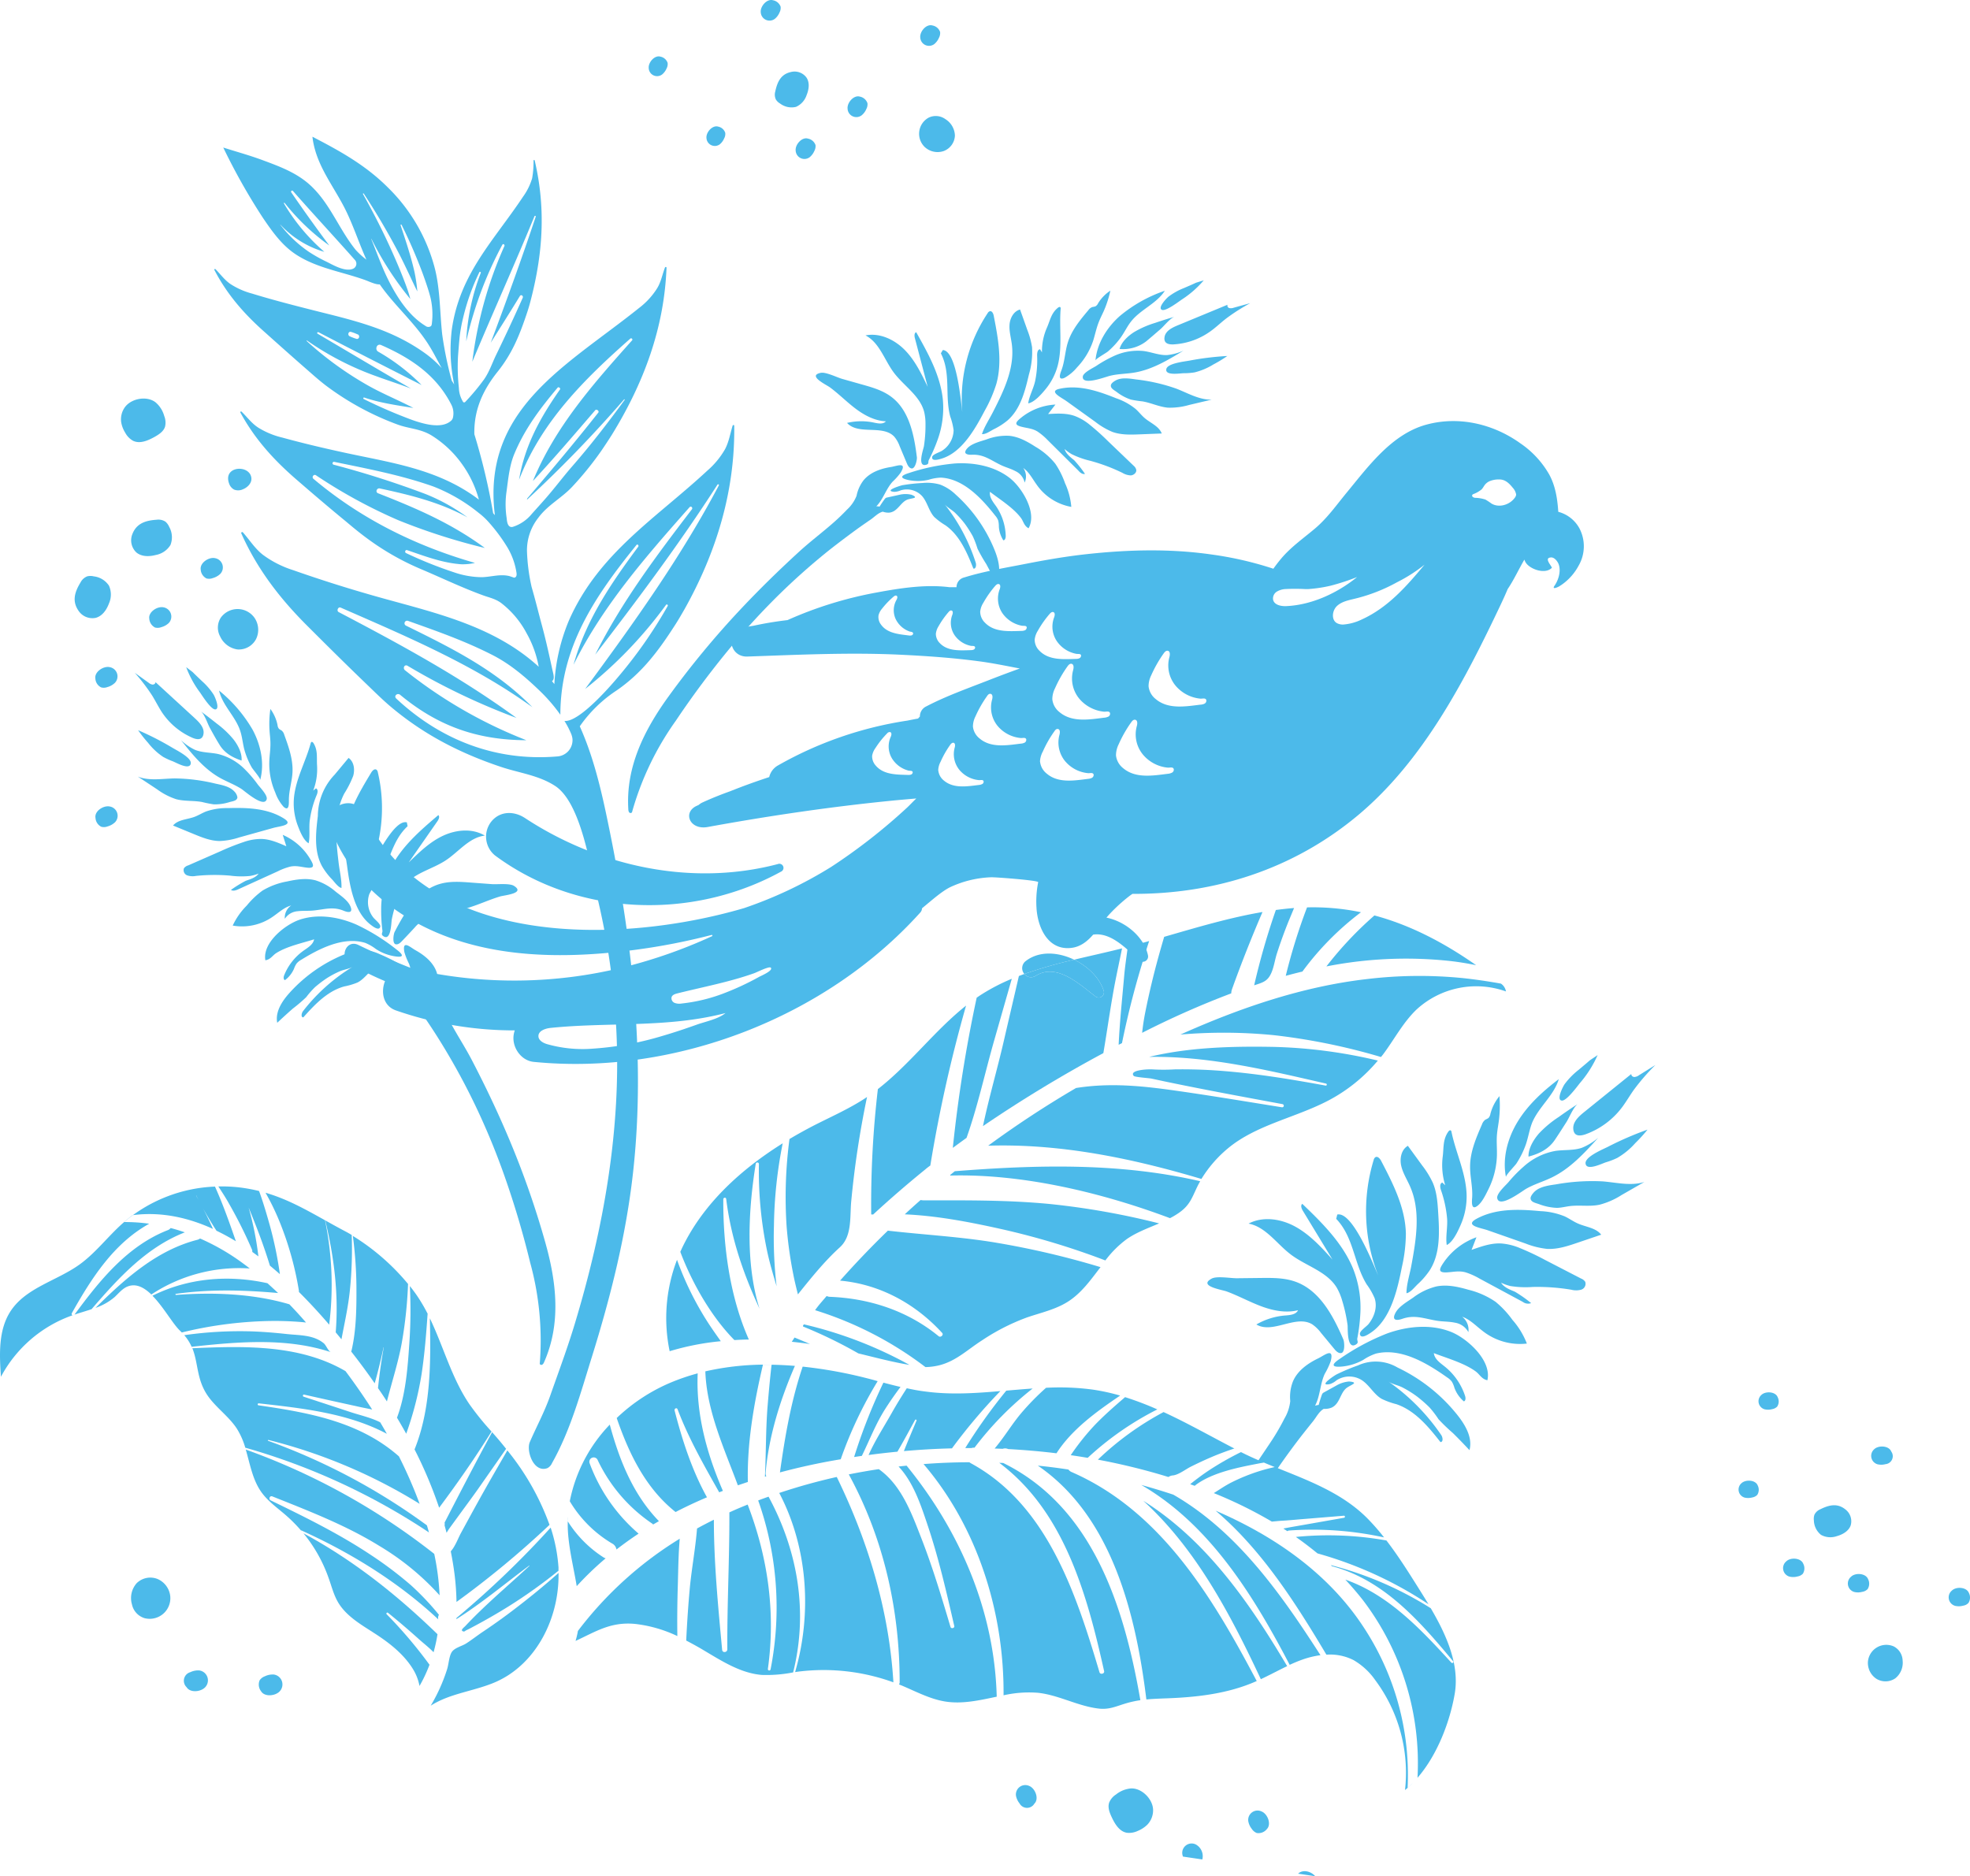 <svg xmlns="http://www.w3.org/2000/svg" viewBox="0 0 591.22 563.14"><defs><style>.cls-1{opacity:.7}.cls-2{fill:#009de1}</style></defs><g id="圖層_2" data-name="圖層 2"><g id="object"><g class="cls-1"><path class="cls-2" d="M344.87 282.47q-.67 2-1.29 4.11a260.72 260.72 0 0 0-6.86 26.51l-1 .5c.32-6.9 1.06-13.84 1.66-20.67.23-2.68.72-6 1.09-8.73q3.27-.85 6.53-1.77Zm-54.8 59.06c-1.39 1-2.76 2-4.12 3a420.88 420.88 0 0 1 7.16-45.07c.42-.29.83-.58 1.27-.86a59.08 59.08 0 0 1 9.27-4.82l-5.2 18.22c-2.82 9.81-4.96 19.87-8.38 29.53ZM277.69 351c-5.29 4.29-10.53 8.81-15.63 13.52h-.6a295.58 295.58 0 0 1 2-37.63c9.58-7.45 17-17.54 26.47-25.06a424.26 424.26 0 0 0-10.73 48c-.53.37-1.03.75-1.51 1.17Zm-17.83-21.5.35-.25q-1.62 7.74-2.81 15.56t-1.94 15.81c-.43 4.64.3 10.4-3.41 13.76-4.62 4.19-8.69 9.27-12.59 14.13-.49-2-1-4-1.38-6a123.31 123.31 0 0 1-2-14.31 132.49 132.49 0 0 1 .85-26.32c2.53-1.51 5.11-2.93 7.72-4.27 5.16-2.61 10.43-4.95 15.21-8.11Zm-55.69 46.24c.24-.53.47-1.06.73-1.58 6.35-13 17.43-23.13 30-31a134.24 134.24 0 0 0-2.63 24.69 124.81 124.81 0 0 0 .8 18.23c-1.12-3.74-2.23-7.48-3-11.31a116.52 116.52 0 0 1-2.31-25.34.48.48 0 0 0-.95-.13c-2.17 13.46-3.17 29.86 1.13 43.5-4.82-10.44-8.52-21-10-32.93-.07-.58-.87-.44-.87.1-.07 13.94 1.91 29.1 7.67 42.09-1.45 0-2.9.08-4.34.16-7.01-7.1-12.73-17.22-16.23-26.48Zm-.99 2.39a92.54 92.54 0 0 0 9.2 18.7c1.12 1.75 2.66 3.94 3.94 5.73a78.82 78.82 0 0 0-15.35 3 48.81 48.81 0 0 1 2.21-27.43Zm185.19-105.59c-.51 1.21-1 2.43-1.52 3.65q-2 4.92-3.62 9.95c-.63 1.93-.87 4-1.68 5.86-1.13 2.59-2.61 2.9-5.16 3.74a213.74 213.74 0 0 1 6.51-22.61c1.83-.24 3.67-.45 5.52-.59Zm-44.6 30.98q1.67-8.26 3.91-16.38c.55-2 1.13-4 1.7-5.95 9.78-2.82 19.54-5.75 29.51-7.45-3.21 7.44-6.45 15.62-9.16 23.2a3.76 3.76 0 0 0-.22 1.22A263.2 263.2 0 0 0 342.77 310c.23-2.19.57-4.35 1-6.48ZM246.37 391l1.72-2a2.57 2.57 0 0 0 1 .24c11.89.46 23.34 4.22 32.59 11.81.65.53 1.63-.42 1.05-1-8.1-8.82-18.72-14.59-30.62-15.67q6.89-7.77 14.35-15c10.91 1.26 21.86 1.81 32.72 3.65a252.94 252.94 0 0 1 31.1 7.3c-3 3.9-5.8 7.89-9.94 10.46-3.63 2.26-7.92 3.21-12 4.59a63.67 63.67 0 0 0-13.66 6.95c-4.13 2.63-7.54 6-12.38 7.35a18.8 18.8 0 0 1-4.56.65 107 107 0 0 0-33.12-17.08c.6-.86 1.17-1.57 1.75-2.25Zm-3.28 12.4c-1.82-.26-3.63-.48-5.46-.67l.82-1.27c1.14.46 3.08 1.28 4.64 1.94Zm192.06-114.96a123.52 123.52 0 0 0-34.29 1.11c-.94.16-1.86.34-2.79.52a108.25 108.25 0 0 1 14.41-15.3c10.91 2.92 21 8.26 30.53 14.93-2.6-.53-5.21-.97-7.86-1.26Zm-42.89-16.09a70.48 70.48 0 0 1 16.19 1.46 86 86 0 0 0-17.58 17.8c-1.68.4-3.34.83-5 1.28a173.69 173.69 0 0 1 6.39-20.54Zm-95.7 71.53a304 304 0 0 1 26.38-17.32c10.17-1.61 19.69-.65 29.86.79 10.67 1.51 21.3 3.3 31.93 5a.48.48 0 0 0 .14-.95c-11.2-2.08-22.39-4.13-33.55-6.44-1.92-.39-3.83-.81-5.75-1.22-.78-.16-5-.43-5.32-.81a1.34 1.34 0 0 1-.11-.14c-1.14-1.73 4.86-1.9 5.65-1.82a57 57 0 0 0 6.79 0 152.47 152.47 0 0 1 15.27.55c10.08.84 20.07 2.5 30 4.32.39.07.47-.52.09-.61-17.44-4-35.2-8.31-53.08-8 12.07-2.93 25.38-3.24 37.65-3a150.09 150.09 0 0 1 31 4.1 49.15 49.15 0 0 1-14.59 11.85c-10 5.32-21.85 7.35-30.47 14.55a37.19 37.19 0 0 0-7.89 9.13c-20.72-6.18-42.29-10.66-64-9.98Z"/><path class="cls-2" d="M410.21 293.87a131.79 131.79 0 0 1 28.77-.3c3.64.38 7.82 1 11.47 1.66a3.55 3.55 0 0 1 1.51 2.35 26.48 26.48 0 0 0-26.81 5.4c-4.09 3.9-6.7 9-10.08 13.51-.2.26-.41.51-.62.77a186.22 186.22 0 0 0-32.19-6.56 153.48 153.48 0 0 0-28-.18c17.79-7.96 36.55-14.42 55.95-16.65Zm-133.92 66.31a4 4 0 0 0 .87.1c12.75 0 25.2-.13 37.93 1.1a228.84 228.84 0 0 1 32.78 5.82c-3.32 1.43-6.76 2.66-9.71 4.71a31.25 31.25 0 0 0-6.43 6.41 227.31 227.31 0 0 0-31.2-9.41c-9.42-2.1-19.24-4-29-4.43q2.36-2.2 4.76-4.3Zm8.89-7.34v-.19l1.37-1.11c24.61-1.94 49.46-2.6 73.64 3-.21.38-.43.76-.62 1.14-1.81 3.59-2.29 6-5.92 8.46a22.84 22.84 0 0 1-2.52 1.49c-20.34-7.63-44.13-13.37-65.95-12.79ZM241 397.86l.26-.36a123 123 0 0 1 31.68 12.17c-5.16-.85-10.24-2.22-15.34-3.45a137.42 137.42 0 0 0-16.6-8.07 2.5 2.5 0 0 0 0-.29Zm60.19-85.14c1.45-6.29 3.12-13.41 4.59-19.77.55-.21 1.09-.42 1.64-.61a2.54 2.54 0 0 0 3.44.53c6.4-3.94 13.18 2.65 17.9 6.2a1.57 1.57 0 0 0 2.48-1.69c-1.24-3.88-4.74-7.33-8.88-9.33 4.67-1.12 9.38-2.14 14-3.3l.38-.1c-.56 2.79-1.27 6.11-1.81 8.8-1.51 7.51-2.51 15.1-3.8 22.64A402 402 0 0 0 295 338c1.78-8.48 4.23-16.82 6.19-25.28ZM64.67 80.79c1.48 1.5 2.67 3.19 4.43 4.42a22.49 22.49 0 0 0 6.52 2.9c5.94 1.82 11.49 3.26 17.63 4.82 12.31 3.12 24 5.55 34.68 13.36a31.57 31.57 0 0 1 4.63 4.2c-1.61-2.9-3.06-5.89-5-8.62-4-5.79-9.63-10.77-13.59-16.52-1.19.13-3.32-.92-4.42-1.31-7-2.51-14.29-3.52-20.55-7.54-4.34-2.77-7.3-7-10.12-11.15A187.09 187.09 0 0 1 67 44.28c4 1.28 8 2.36 12 3.86 5.39 2 10.75 4 14.92 8.23 5.4 5.4 8 12.68 12.85 18.66a23.37 23.37 0 0 0 3.19 2.9c-2.39-5.31-4.11-10.86-6.8-16-3.69-7-8.45-12.81-9.4-20.89 8.3 4.3 15.94 8.51 22.67 15.25a52.37 52.37 0 0 1 14 24c1.71 6.54 1.55 13.54 2.29 20.16a109.22 109.22 0 0 0 2.86 13.82c.25.37.49.75.73 1.13a50.14 50.14 0 0 1-.71-16.54C138 82.08 148.22 72.21 157 59a18.3 18.3 0 0 0 2.7-5.48 28.36 28.36 0 0 0 .42-5.36.18.18 0 0 1 .35 0c3.31 14.17 2.52 27.38-1.06 41.44-.36 1.43-.72 2.72-1.21 4.2-2.17 6.5-4.36 12.14-8.84 17.74s-7.17 11.56-7 18.8a188.87 188.87 0 0 1 5.64 23.71l.52.56c-4-31.93 21.61-44.8 43.25-62.15a22.46 22.46 0 0 0 5.33-5.75c1.29-2 1.63-4.25 2.48-6.43.09-.22.46-.18.45.07-.69 18.25-6.93 34.8-16.46 50.24-1 1.57-1.94 3-3 4.56a97.29 97.29 0 0 1-8.89 11c-3.23 3.43-7.36 5.45-10.21 9.37a15.72 15.72 0 0 0-3.32 9.8 56.72 56.72 0 0 0 1.4 10.88c1.15 3.94 2.17 8.16 3.14 11.71 1.2 4.46 2.14 8.78 3.08 13.1.25 1.18.85 2.81-.11 3.44l.71.87a57.19 57.19 0 0 1 4.39-19.13c8.92-20.21 26.13-30.63 41.52-44.93a24.78 24.78 0 0 0 5.32-6.45c1.17-2.22 1.54-4.7 2.28-7.08.08-.23.47-.21.47.06.27 19.6-5.37 38-14.88 55-1 1.73-1.89 3.3-3 5-4.85 7.54-9.79 14.19-17.38 19.42A40.76 40.76 0 0 0 174 218c3.65 8.11 5.93 17 7.77 25.61 7.47 35.07 12.22 71.92 8.25 108-2.08 19-6.75 37.59-12.43 55.79-3.38 10.82-6.39 21.94-11.93 31.76a3.06 3.06 0 0 1-1.38 1.5c-4.13 1.51-6.41-5.16-5.28-7.82 2-4.63 4.42-9.06 6.15-14 2.52-7.16 5.19-14.32 7.38-21.59 8.6-28.52 13.95-58.38 12.43-88.25a217.73 217.73 0 0 0-5.58-39.18c-2.08-8.76-4.82-28.78-12.82-33.95-5-3.22-10.72-3.84-16.25-5.7-12.19-4.09-22.91-9.58-32.79-17.84-2.65-2.22-5-4.57-7.53-7-5.87-5.64-11.46-11.18-17.28-17-8.44-8.33-15.44-17.33-20.3-28.25-.13-.29.3-.51.49-.29 2 2.27 3.6 4.86 6 6.73a30.82 30.82 0 0 0 9.05 4.6c8.15 2.87 16.26 5.43 24.54 7.78 16.59 4.71 34.33 8.36 48 20.17.41.34.8.7 1.18 1.05A32 32 0 0 0 158 190a27.86 27.86 0 0 0-7.65-9.05c-1.75-1.26-3.55-1.59-5.35-2.25-6.43-2.34-12.53-5.29-18.73-7.91a78.58 78.58 0 0 1-16.24-9.3c-2.2-1.62-4.18-3.26-6.24-5-4.88-4-9.56-8-14.38-12.17-7-6-12.87-12.39-17.27-20.51-.12-.22.2-.41.36-.25 1.67 1.62 3 3.49 5 4.79a24.36 24.36 0 0 0 7.26 3c6.55 1.79 12.8 3.26 19.5 4.7 13.44 2.88 26.78 4.77 38.46 13.17.33.24.65.49 1 .74a32.85 32.85 0 0 0-5.11-10.73 31.85 31.85 0 0 0-9.11-8.54c-3.4-2.07-6.9-2-10.39-3.34a84 84 0 0 1-21.2-11.55c-2-1.52-3.74-3.08-5.57-4.68-4.33-3.77-8.5-7.5-12.78-11.33-6.2-5.47-11.4-11.37-15.23-18.79-.1-.19.19-.36.34-.21Zm41.77-2.85C100.35 71.07 94 64.25 87.9 57.3a.33.33 0 0 0-.52.39q5.55 8.1 11.45 16a66.31 66.31 0 0 1-13.39-12.76c-.12-.14-.33 0-.23.12a58.22 58.22 0 0 0 12.13 14.54 28.85 28.85 0 0 1-13.19-8.17s-.09 0-.06 0a37.67 37.67 0 0 0 8.6 8.16 44.63 44.63 0 0 0 5.36 3c2 1 5.74 3.22 8.08 2a1.67 1.67 0 0 0 .31-2.64Zm23.17 19.13a22.07 22.07 0 0 0-.38-7.59c-.59-2.38-1.49-4.94-2.33-7.27a152.14 152.14 0 0 0-6.37-14.71.16.16 0 0 0-.3.13c1.53 4.6 3.06 9.15 4.14 13.9a47.52 47.52 0 0 1 .88 5.94c-.27-.52-.56-1.11-.81-1.63-1.49-3.15-3-6.4-4.55-9.45-3.29-6.32-6.84-12.35-10.72-18.28a.13.13 0 1 0-.23.13c3.35 6 6.4 12 9.2 18.36 1.45 3.28 2.88 6.73 4.1 10.16.34.94.64 2 .91 3a94.36 94.36 0 0 1-11.68-18.06s-.09 0-.07 0c2 4.88 3.43 9.22 6 14 2.42 4.51 5.71 9.33 10.3 12.12a1.34 1.34 0 0 0 1.64.06c.09-.07.1-.13.16-.27a2.31 2.31 0 0 0 .11-.54Zm18.18 99.53c-8.38-4.27-16.69-7.17-25.41-10.27a.78.78 0 0 0-.59 1.43c13.85 6.8 27.05 13.34 38 24.52-17.67-12.78-37.68-21.21-57.55-29.91-.78-.34-1.33 1-.57 1.36C120 193.34 138.2 203.2 155 215.48a200.46 200.46 0 0 1-32.68-15.64c-.91-.55-1.54.72-.77 1.34a139.71 139.71 0 0 0 36.43 21c-14.76-.06-26.54-4.22-37.89-13.63-.85-.69-2 .37-1.17 1.12 13.32 12.46 30 18.94 48.38 17.37a4.89 4.89 0 0 0 4.49-5.42 6.26 6.26 0 0 0-.39-1.39 26.78 26.78 0 0 0-2-3.84c4.61.46 14.72-11.53 16.52-13.69a137.52 137.52 0 0 0 14.47-20.82c.18-.31-.29-.63-.5-.34a128.54 128.54 0 0 1-24.28 25.25c14.49-19.63 28.7-39.48 40.12-61.09.15-.28-.25-.47-.42-.22-11.35 17.63-23.85 34.37-36.67 51 7.83-15.69 18.38-29.72 29-43.6.38-.49-.27-1.12-.68-.66-13 14.7-26.07 29.6-34.83 47.29 3.74-13.42 11.19-24.33 19.4-35.4.29-.39-.21-.92-.53-.52-12.42 15.36-22.81 30.56-22.83 50.94a49.72 49.72 0 0 0-6-7c-4.54-4.4-9.11-8.24-14.38-10.93Zm15.8-46.82c2.81-3.19 5.4-6.67 8.16-9.84 5.61-6.43 10.71-13.07 15.73-19.93.07-.09-.1-.22-.17-.14A380.53 380.53 0 0 1 158.14 150l.09-.38c7.24-8.48 14.41-17 21.33-25.78.37-.47-.54-1.16-.93-.71-6.14 7.15-12.29 14.35-18.7 21.25 6.7-16.3 18.17-29.23 29.77-42.23.29-.33-.21-.8-.53-.52-13.75 12.11-26.75 25-33.4 42.41 1.71-10.31 6.35-18.66 12.29-27.14.26-.37-.41-.89-.71-.54-5.22 6.21-9.84 12.29-13 19.9-1.55 3.72-1.86 8-2.44 12.06a27.24 27.24 0 0 0 .13 7.09c.1.81.16 2.29 1.09 2.7a1.22 1.22 0 0 0 .84 0 12 12 0 0 0 5.58-3.81c1.37-1.53 2.72-3.01 4.04-4.52ZM130 146c-9.81-3.45-19.61-5.28-29.68-7.37a.43.43 0 0 0-.18.85 278.81 278.81 0 0 1 27.59 8.81 56.26 56.26 0 0 1 12.57 7c-8.29-4.54-17.16-6.72-26.34-8.69-.85-.18-1.41 1.09-.51 1.45 11.5 4.51 22 9 32.06 16.42a185 185 0 0 1-26-8.34 155.41 155.41 0 0 1-24.69-13.48c-.65-.44-1.37.55-.75 1.07 14.25 12 30.58 20.09 48.47 25.24a16.94 16.94 0 0 1-4 .41c-5.64-.36-11-2.42-16.37-4.25-.53-.18-.82.66-.3.89a124.55 124.55 0 0 0 14.5 5.81 26.45 26.45 0 0 0 8 1.42c2.79 0 5.51-1 8.33-.37.36.08.8.26 1.1.35s.48.24.74.11c.52-.24.55-.83.47-1.39a21 21 0 0 0-2.71-7.61 51.28 51.28 0 0 0-5.67-7.64 20.83 20.83 0 0 0-3-2.77A50.68 50.68 0 0 0 130 146Zm-22.65-45.62a14.49 14.49 0 0 0-2-.76c-.82-.24-1.13 1-.38 1.32a14.62 14.62 0 0 0 2 .76c.83.22 1.15-1.01.39-1.34Zm31.56 20.16a.5.5 0 0 0 .36.25.57.57 0 0 0 .44-.24 66.49 66.49 0 0 0 5.57-6.69c1.62-2.32 2.46-5 3.64-7.39 2.76-5.69 5.4-11.34 7.95-17.07.27-.6-.5-1.12-.85-.54-2.85 4.7-5.82 9.37-8.74 14 4.7-12.54 9.26-25.12 13.5-37.82.08-.26-.29-.36-.39-.11-6 14.63-12.55 29.05-18.64 43.65a120.84 120.84 0 0 1 9.62-34.71c.2-.45-.38-.84-.62-.4a114.37 114.37 0 0 0-10.83 29 64.91 64.91 0 0 1 4.38-20.59.24.24 0 0 0-.43-.19A66.24 66.24 0 0 0 139 95.33a47.4 47.4 0 0 0-1.07 5.9c-.18 1.9-.32 3.63-.46 5.5a57.59 57.59 0 0 0 .25 9.73 8.35 8.35 0 0 0 1.2 4.06ZM92 102.32a101.31 101.31 0 0 0 18 13.13c4.52 2.61 9.43 4.57 14.06 7-5-.82-9.92-1.49-14.72-3.12-.3-.1-.45.31-.14.46a149.15 149.15 0 0 0 14.5 6.26c2.88 1 8.73 2.93 11.69.22a1.76 1.76 0 0 0 .56-1 5.74 5.74 0 0 0-.48-3.78c-4.53-8.9-12.15-14-21.08-17.92-1.33-.58-2 1.37-.86 2a60 60 0 0 1 13 10c-10.32-5.23-20.67-10.5-30.92-15.84-.31-.16-.6.25-.29.44 9.33 5.48 18.63 11.05 28 16.45-3.34-1.29-6.84-2.39-10.18-3.62a88.09 88.09 0 0 1-21-10.79.12.12 0 0 0-.14.11Zm28.61 300.57c-1.07 6-3 11.84-4.49 17.75-.87-1.36-1.77-2.7-2.68-4 .42-4.09 1-8.19 1.73-12.24h-.06c-.78 3.61-1.65 7.23-2.66 10.8q-3.4-4.91-7.06-9.55a1.7 1.7 0 0 0 .12-.34c1.41-6 1.49-12.65 1.46-18.81a124.2 124.2 0 0 0-1.08-15.54 67.15 67.15 0 0 1 16.57 14.42 129.44 129.44 0 0 1-1.85 17.51Z"/><path class="cls-2" d="M126.54 412.33a99.27 99.27 0 0 1-4.63 18q-1.35-2.43-2.78-4.83l.07-.14c2.57-6.89 3.16-14.92 3.65-22.21A144.79 144.79 0 0 0 123 386l-.41-.51c.87 1.07 1.68 2.13 2.42 3.2a50.7 50.7 0 0 1 4 7c-.22-.46-.45-.91-.68-1.36-.41 5.98-.89 12.01-1.79 18Z"/><path class="cls-2" d="M131.79 452.54a129.82 129.82 0 0 0-7.38-17.5c4.92-12.17 4.91-26.21 4.59-39.37 4.1 8.52 6.53 17.92 11.87 25.79a83.85 83.85 0 0 0 6.75 8.33l-.11-.11c-4.89 7.84-10.19 15.45-15.72 22.86Zm5.21 28.28a76 76 0 0 0-.6-8.41c-.29-2.28-.67-4.53-1.12-6.78 1.38-1.54 2.17-3.89 3.1-5.58 1.75-3.2 3.48-6.41 5.25-9.59 2.81-5.08 5.72-10.09 8.63-15.12a76.6 76.6 0 0 1 12.66 22.34A279.53 279.53 0 0 1 137 480.82Zm.48-25.66-2.69 3.69c-.13.18-.43.66-.77 1.22-.19-.74-.39-1.49-.6-2.23a1.94 1.94 0 0 0 0-.83c4.68-9.08 9.38-18.17 14.27-27.14.61.69 1.21 1.37 1.8 2.07.82.95 1.61 1.93 2.4 2.92l-8.38 12c-1.97 2.78-4.01 5.53-6.03 8.3Zm15.01 27.08q-4.83 3-9.86 5.69c-.89.47-1.82 1-2.73 1.41-.32.15-.46.45-.88.33-1.05-.33.3-1.25.63-1.62q1.29-1.37 2.61-2.7c1.78-1.78 3.61-3.51 5.46-5.22 3.7-3.41 7.49-6.71 11.17-10.14.05 0 0-.12-.07-.08-7.18 5.35-14.24 11.28-21.84 16.07v-.16a1 1 0 0 0 0-.17 281 281 0 0 0 28.28-27.14 49.06 49.06 0 0 1 2.35 11.94v1a152.56 152.56 0 0 1-15.12 10.79ZM105 387.32c-.51 5-1.61 9.79-2.52 14.67-.58-.7-1.15-1.4-1.73-2.09.92-11.34-.47-22.5-3.12-33.55l-.08-.05a95.35 95.35 0 0 1 1.24 31.3l-.35-.42c-2.69-3.11-5.61-6.3-8.73-9.4v-.34A96.15 96.15 0 0 0 84 366.93a73.76 73.76 0 0 0-4.31-8.93c8.55 2.5 15.26 7 23.94 11.59.7.37 1.4.77 2.11 1.19l-.19-.11a121.24 121.24 0 0 1-.55 16.65Zm-21-4.89c-1-.87-2-1.72-3-2.56-1.81-5.93-4-11.68-6.38-17.42 0 0-.06 0 0 0a93.59 93.59 0 0 1 2.93 14.65c-.61-.45-1.22-.9-1.83-1.33a1.7 1.7 0 0 0-.16-.86 138.46 138.46 0 0 0-6.73-13.46c-1-1.82-2.16-3.58-3.3-5.34a46.19 46.19 0 0 1 5.88.24 48.76 48.76 0 0 1 6.34 1.13c1.24 3.39 2.26 6.87 3.24 10.37A115.9 115.9 0 0 1 84 382.43Zm-3.72 2.73c1.08 1 2.13 1.94 3.18 2.94-10.26-.91-20.35-1.2-30.67.25-.21 0-.15.33.05.32 11.23-.84 23.13-.4 34 2.81 1.72 1.78 3.4 3.61 5 5.47l-.83-.09a96.84 96.84 0 0 0-12.4-.3 119.74 119.74 0 0 0-24.05 3.38l-.47-.47c-2.18-2-5-7.19-8.34-10.56 10.76-5.34 22.85-6.34 34.53-3.75Zm-4.79 14.45c3.61.12 7.2.43 10.79.82 3.75.39 7.83.22 10.91 2.77.68.56 1.34 2.4 2.12 2.65-13.32-4.39-27.78-3.15-41.75-1.62a.61.61 0 0 0 0 .12 13.86 13.86 0 0 0-2.26-3.6 118 118 0 0 1 20.19-1.14Z"/><path class="cls-2" d="M59.24 372.12a2 2 0 0 0 .79-.39 66.5 66.5 0 0 1 11.5 6.46c1.16.82 2.31 1.67 3.43 2.54a47.88 47.88 0 0 0-29.54 7.81c-2.23-2.16-4.65-3.43-7.2-2.37-1.53.64-2.59 2-3.83 3.15a17.56 17.56 0 0 1-5.73 3.24c8.8-8.69 18.34-17.31 30.58-20.44Zm76.31 123.79c.81-1.33 3.12-1.83 4.37-2.64 1.73-1.12 3.35-2.4 5.06-3.54q4.35-2.91 8.53-6.07c4.84-3.66 9.56-7.48 14.09-11.53v-.65c.51 14-6.76 28.66-19.89 33.8-6.27 2.46-12.93 3.13-18.45 6.68a51.85 51.85 0 0 0 4.94-11c.46-1.47.56-3.76 1.35-5.05Z"/><path class="cls-2" d="M3.27 393.4c4.61-6.9 13.69-8.95 20.46-13.76 4.88-3.47 8.53-8.39 13-12.39a44.84 44.84 0 0 1 27.79-11.1c2.4 5.32 4.38 10.93 6.27 16.41-1.9-1.15-3.84-2.21-5.82-3.16a106.18 106.18 0 0 1-6.06-10.55h-.06c1.82 3.26 3.57 6.6 5.06 10-7.61-3.47-15.72-5.22-24.11-4.12-.9.66-1.76 1.35-2.6 2.07a51.89 51.89 0 0 1 7.58.5c-10.64 5.9-17.3 16.31-23.21 26.82a.46.46 0 0 0 .18.66l.62-.21c7.48-10.18 15.88-20.63 28-25.35a1.94 1.94 0 0 0 .85-.63c1.43.38 2.85.81 4.25 1.3-11.53 4.49-20 13.78-28 23.07l1.17-.42c-2.31.86-4.77 1.49-7.1 2.32A39 39 0 0 0 .28 413.24c-.47-6.8-.8-14.17 2.99-19.84Zm100.42 18.14q4.22 5.63 8 11.53c-1.59-.35-3.19-.63-4.73-1q-7.86-1.71-15.7-3.48c-.36-.08-.5.51-.15.62 4.57 1.5 9.16 3 13.73 4.51 2.93 1 6.37 1.71 9.26 3.18.69 1.15 1.36 2.3 2 3.46-11.66-6.22-25.47-7.69-38.48-9.15a.3.3 0 0 0-.06.59c15.09 2.18 30.37 4.91 42.17 15.33.1.22.22.43.32.65a138.55 138.55 0 0 1 5.89 13.6 159.68 159.68 0 0 0-45.38-19.18c-.16 0-.26.19-.1.25a189.06 189.06 0 0 1 47.66 25.38c.22.71.42 1.42.62 2.13a195.87 195.87 0 0 0-55.13-25.44 22.72 22.72 0 0 0-2.48-5.64c-2.46-3.82-6.49-6.47-9-10.27-3.16-4.83-2.61-9.48-4.4-13.94 15.51-.67 32.18-1.18 45.96 6.87Zm27.61 78.97a47.86 47.86 0 0 1-1.18 5.41c-1.45-1.5-3.2-2.83-4.58-4.09-3-2.68-6-5.26-9.11-7.76-.26-.21-.64.19-.4.43a136.67 136.67 0 0 1 12.87 15.17 43.74 43.74 0 0 1-3 6.37 14.89 14.89 0 0 0-2.06-5.22c-2.66-4.25-6.71-7.49-10.94-10.26s-8.82-5.28-11.38-9.53c-1.38-2.3-2-4.93-2.92-7.45a44.34 44.34 0 0 0-7.52-13.36c15.02 8.11 28.07 18.5 40.22 30.29Z"/><path class="cls-2" d="M130.32 466.39a76.77 76.77 0 0 1 1.61 12.44A78.22 78.22 0 0 0 113.84 464c-10-6.19-21.19-10.5-32.11-14.86-.79-.31-1.21.85-.47 1.21 10.29 5 20.48 10 30 16.34a114.71 114.71 0 0 1 12.06 9.1 80.07 80.07 0 0 1 8.41 8.89 1.71 1.71 0 0 0-.18 1.39c-11.94-11.18-26.23-20-41.07-26.7a.18.18 0 0 0-.14 0 44.75 44.75 0 0 0-4.5-4.53c-2.55-2.22-5.39-4.2-7.36-6.93-2.69-3.74-3.42-8.41-4.73-12.83a201 201 0 0 1 56.57 31.31Zm302.2-35.68c.5.73.66 2.14-.23 2.12-3.63-4.64-7.63-9.45-13.2-11.36a22.8 22.8 0 0 1-4.48-1.63c-2.37-1.41-3.67-4.17-6-5.64a7 7 0 0 0-7.53.12 5.74 5.74 0 0 1-1.93 1.1c-3.73.77 1.33-2.58 2-2.91a58.66 58.66 0 0 1 6.39-2.68 12.86 12.86 0 0 1 11.88.63 50.91 50.91 0 0 1 18.12 14.45c2.34 3 4.44 6.7 3.47 10.35-1.63-1.74-3.28-3.46-5-5.15a52.72 52.72 0 0 1-4.3-4.14 30.18 30.18 0 0 0-2.75-3.59 40.31 40.31 0 0 0-3.69-3.22 32.29 32.29 0 0 0-4.33-2.7c-1.3-.68-3.14-1-4.31-1.83a62.37 62.37 0 0 1 15.89 16.08ZM406 380.6a31.79 31.79 0 0 1 2.22 14.24 52.6 52.6 0 0 1-.87 6.84c-.16.75.54 1.25-.36 1.83-2.86 1.84-2.44-4.84-2.57-5.8a47.29 47.29 0 0 0-1.65-7.44 17.3 17.3 0 0 0-1.61-3.81c-3-4.87-9.18-6.46-13.73-9.89-4.26-3.2-7.49-8.3-12.72-9.31 4.37-2.29 9.86-1.43 14.18 1s7.71 6.13 11 9.79L391 363.41c-.4-.66-.76-1.59-.17-2.08C396.75 367 402.82 373 406 380.6Z"/><path class="cls-2" d="M388.78 384.7c7.28 2.6 11.31 10.22 14.37 17.32.32.72.58 3.9-.64 4.1-.85.13-1.56-.6-2.1-1.27l-4-4.84a10.93 10.93 0 0 0-2.63-2.54c-4.93-2.94-11.81 3-16.73.07a20.56 20.56 0 0 1 8.66-2.7c1.45-.11 3.23-.26 3.85-1.58-3.65.91-7.53.13-11.06-1.19s-6.85-3.15-10.38-4.45c-1.46-.53-8.67-1.61-4.46-3.86 1.56-.83 5.71-.08 7.51-.1l7.15-.08c3.55-.04 7.15-.07 10.46 1.12Zm44.82 25.48a18.81 18.81 0 0 1 6.08 8.78c.2.6.24 1.47-.36 1.66a9.72 9.72 0 0 1-2.82-4.05 7.77 7.77 0 0 0-.76-1.83 5.26 5.26 0 0 0-1.43-1.31c-5.88-4.16-13.8-9-21.38-7.15a15.58 15.58 0 0 0-3.79 1.88 16.29 16.29 0 0 1-6.3 2c-3.33.32-3.35-.61-.66-2.37a68.8 68.8 0 0 1 14.07-7.54c6.16-2.22 13.12-2.9 19.21-.49 4.78 1.89 12.32 8.56 10.92 14.52-1.75-.36-2.28-1.76-3.56-2.69-3.43-2.49-8.57-3.93-12.51-5.45.2 1.79 1.9 2.93 3.29 4.04Zm-12.88-29.86c-1.32 6.63-3.3 15.77-9.45 19.77-.7.46-2.9 1.94-3.15.33-.14-.91 2.05-2.31 2.59-3 1.72-2.15 2.75-5.11 1.81-7.82a20.88 20.88 0 0 0-2.36-4.09c-3.89-6.35-3.85-14.13-9.15-19.68 0 0 .3-1.21.33-1.29 4.59-1 10.76 14.88 12.28 18.31a52.87 52.87 0 0 1-1.37-34.67 1.38 1.38 0 0 1 .51-.84c.66-.4 1.38.4 1.73 1.08 3.6 6.9 7.28 14.11 7.43 21.89a46.17 46.17 0 0 1-1.2 10.01Z"/><path class="cls-2" d="M438.81 395.21a5 5 0 0 1 1.87 4.62 5.62 5.62 0 0 0-4.11-2.84c-1.69-.36-3.45-.29-5.16-.55-3.86-.59-6.71-1.93-10.56-.6-1.77.62-3.2.47-2.1-1.7 1-2 3.6-3.44 5.34-4.65a19.07 19.07 0 0 1 7-3.37c3.2-.64 6.49.1 9.62 1a24.73 24.73 0 0 1 8.13 3.62 28.31 28.31 0 0 1 5.06 5.42 23.62 23.62 0 0 1 4.33 7.11 18.13 18.13 0 0 1-13.47-3.94c-1.94-1.49-3.66-3.33-5.95-4.12Zm-9.73-13.93a23.59 23.59 0 0 1-3.65 4.21c-.87.83-2.16 2.5-3.33 2.67 0-2.66.95-5.54 1.44-8.17 1.48-8 2.9-16.49-.37-23.9-.9-2.06-2.16-4-2.65-6.18s0-4.84 2-6l4.33 5.95A27 27 0 0 1 430 355c1.24 2.88 1.44 6.08 1.63 9.21.37 5.86.6 12.14-2.55 17.07Zm24.2 4.72a15 15 0 0 1-2.8-1c.91 1.43 2.66 2.08 4.19 2.72a41.1 41.1 0 0 1 4.85 3.41 2.65 2.65 0 0 1-2.52-.38l-13-7a20.91 20.91 0 0 0-4.1-1.84c-2.1-.6-3.81-.08-5.89 0-2.54.08-2-1.11-.85-2.83a20.2 20.2 0 0 1 9.94-7.72l-1.47 3.79c2.85-1 5.79-2.07 8.81-1.93a17.84 17.84 0 0 1 5.64 1.36 78.82 78.82 0 0 1 7.67 3.62l10.72 5.54a2.66 2.66 0 0 1 1.28 1 1.86 1.86 0 0 1-1.23 2.36 5.79 5.79 0 0 1-3 0 62.1 62.1 0 0 0-11.56-.82 28.61 28.61 0 0 1-6.68-.28Zm-14.87-18.45c-.81 1.86-2.3 5.2-4.22 6.14-.4-2.48.32-5.44.09-8.06a35 35 0 0 0-1.82-8.4c-.29-.82-.44-2 .39-2.29l.88.82a20.38 20.38 0 0 1-.74-8.71c.32-2.68 0-5 1.67-7.4.17-.24.47-.5.72-.35a.58.58 0 0 1 .23.44c1.29 6.22 4.27 12.19 4.53 18.64a21.22 21.22 0 0 1-1.73 9.17Zm25.95 7.31a24.66 24.66 0 0 1-6.5-1.61l-11.41-4c-2.07-.72-7.05-1.38-3.38-3.4 5.86-3.21 12.79-2.93 19.22-2.33a21.6 21.6 0 0 1 7.31 1.58c1.35.63 2.57 1.53 3.94 2.13 2.41 1.07 5.41 1.29 7 3.36l-7.1 2.41c-2.92 1-5.96 2-9.08 1.86Zm-20.9-12.97c-1.8 1.4-1.79-.64-1.66-2.27.25-3.21-.66-6.42-.61-9.64.05-4.36 1.83-8.49 3.57-12.49a3 3 0 0 1 1-1.41 7.53 7.53 0 0 0 .93-.5 2.39 2.39 0 0 0 .6-1.27A13.92 13.92 0 0 1 450 329a35.3 35.3 0 0 1-.17 7.34c-.19 1.47-.48 2.93-.59 4.41-.14 2 .06 4.08 0 6.12a24.28 24.28 0 0 1-2.68 10.35c-.73 1.48-1.77 3.63-3.1 4.67Zm13.76-11.7a19.34 19.34 0 0 1 9.48-4.73c2.66-.41 5.45-.08 8-.94a17.9 17.9 0 0 0 4.93-3c-4.13 4.56-8.4 9.24-13.95 11.91-2.53 1.23-5.27 2-7.71 3.41-1.22.7-8 5.91-8.63 2.81-.29-1.37 2.54-3.87 3.35-4.81a40.78 40.78 0 0 1 4.53-4.65Zm16.33-18.85c-1.31.85-2.57 4.08-3.43 5.42-1.15 1.8-2.3 3.61-3.5 5.39-1.86 2.75-4.69 4.16-7.9 5-.06-2.5 1.54-5.09 3.12-6.92a32.24 32.24 0 0 1 6-5c1.85-1.34 3.77-2.64 5.71-3.89Zm-15.62 12.15a26.67 26.67 0 0 1-2.79 5.67c-.46.73-3.34 3.61-3.18 4.15-1.14-5.77.53-11.84 3.63-16.84s7.53-9 12.22-12.57c-1.46 4.92-6 8.32-8 13.08-.81 2.09-1.15 4.37-1.88 6.51ZM471.18 362c-1.31.16-2.6.51-3.92.54a16.85 16.85 0 0 1-5.44-1.14c-1.12-.37-2.46-.64-2.48-1.76 0-.65.79-1.58 1.23-2 1.61-1.51 4.34-1.86 6.43-2.16a61.22 61.22 0 0 1 14-.89c4.19.34 8.5 1.46 12.5.17l-6.82 3.91a22.93 22.93 0 0 1-6.63 2.92c-2.88.62-5.92.06-8.87.41Zm14.19-14.46a21.91 21.91 0 0 1-3.37 1.3c-1.21.38-6 2.79-6.16.3-.1-2 5.24-4.18 6.69-4.92a97.31 97.31 0 0 1 11.91-5.16 45.89 45.89 0 0 1-3.7 4.07 21.8 21.8 0 0 1-5.37 4.41Zm1.46-15.23a23.81 23.81 0 0 1-11.06 8.17c-1.71.57-3.43.6-3.61-1.64s1.9-3.95 3.42-5.18l14-11.31c-.08.49.43.91.93.91a2.57 2.57 0 0 0 1.35-.52l4.94-3.08a63.93 63.93 0 0 0-6.4 7.36c-1.25 1.74-2.3 3.59-3.57 5.29Zm-18.1-1.97c-1.71-.14.22-4 .8-4.89a22.06 22.06 0 0 1 4.24-4.34c1.11-.94 2.23-1.86 3.32-2.82.2-.17 2.36-1.56 2.38-1.62a33.57 33.57 0 0 1-5.32 8.41c-.82 1.02-4 5.38-5.42 5.26ZM215.84 447.91c-4.61-8.19-9.15-16.09-12.49-24.92-.23-.59-1-.24-.9.35 2.28 8.86 5.23 18 9.72 26.07-3.2 1.36-6.35 2.83-9.42 4.42-9-7.14-14-17.55-17.67-28.21a53.66 53.66 0 0 1 16.1-10.6 63.6 63.6 0 0 1 8.21-2.81c-.54 12.12 2.68 24 7.56 35.27Zm8.6-3.1c-1 .33-2 .68-3 1-4.11-11.07-9.36-22.36-9.76-34.2a81.5 81.5 0 0 1 19.77-2h-2.48c-2.71 11.57-4.79 23.47-4.53 35.2Zm5.34-2.81a2.11 2.11 0 0 0 .19 1.11l-.41.12c.36-7.19.23-14.42.84-21.61.33-4 .7-8 1.16-12q3.48.06 7 .35c-4.41 10.15-7.86 21.17-8.78 32.03Zm4.29-.06c1.53-10.94 3.33-21.39 6.82-31.75a135 135 0 0 1 18.78 3.36c1.25.31 2.49.64 3.73 1A122.7 122.7 0 0 0 252.31 438c-6.09 1-12.2 2.33-18.24 3.94Zm-36.32 14.63-1.73 1a2.24 2.24 0 0 0-.4-.34 47.49 47.49 0 0 1-16.23-18.95 1.3 1.3 0 0 0-2.43.93 51.09 51.09 0 0 0 14.69 21.11q-3.42 2.26-6.64 4.76a2.46 2.46 0 0 0-1.34-1.82A36.37 36.37 0 0 1 171 450.6a45.91 45.91 0 0 1 12-23c2.89 10.68 7 20.98 14.75 28.97Zm93.79-21.93h-1.86A163.48 163.48 0 0 1 302 417.4c2.64-.23 5.28-.46 7.91-.64a97.3 97.3 0 0 0-17.46 17.77 1.88 1.88 0 0 0-.91.11Zm-5.84.08c-2.48.07-5 .16-7.43.31-2.32.13-4.66.31-7 .51 1.21-3.06 2.5-6.08 3.78-9.12a.24.24 0 0 0-.44-.2c-1.74 3.18-3.45 6.37-5.28 9.5-2.87.28-5.76.6-8.66 1 1.94-4.36 4.6-8.45 6.93-12.58 1.43-2.54 2.95-5 4.54-7.46 1.9.42 3.81.78 5.73 1 7.48 1 15 .49 22.5-.16h-.14a168.72 168.72 0 0 0-14.53 17.2Zm31.36 1.48c-4.82-.59-9.67-1-14.52-1.27a2.11 2.11 0 0 0-1.61-.07l-2.43-.09c2.85-3.34 5.16-7.28 7.95-10.58a75.17 75.17 0 0 1 7.49-7.65 74.74 74.74 0 0 1 14.1.56 62.32 62.32 0 0 1 8.13 1.78c-7.1 4.82-14.49 10.12-19.11 17.32Zm-51.41-13.28c-2.84 4.46-4.69 9.35-7 14.06l-2.32.34a167.5 167.5 0 0 1 8.79-22.32c1.71.45 3.42.89 5.14 1.29a96.558 96.558 0 0 0-4.61 6.63Zm-84.58 44.49a2.67 2.67 0 0 0 .69.32 93.77 93.77 0 0 0-8.68 8.35c-.82-5-2.08-10-2.55-15.24a36.82 36.82 0 0 1-.07-5.65q0 .72-.06 1.44a35 35 0 0 0 10.67 10.78Zm52.79-19.3a173.6 173.6 0 0 1 17.26-4.8c9.43 19.33 15.71 40.12 17 61.64a61.3 61.3 0 0 0-28.5-3.22l-1 .14c5.12-17.62 3.81-37.44-4.76-53.76Zm77.61-8.2q4.61.46 9.18 1.17a2.35 2.35 0 0 0 1 .77c26.88 11.75 42.37 37.84 55.51 62.71l-1 .43c-8.38 3.51-17.5 4.47-26.5 4.78-2 .08-3.85.15-5.62.32-3.18-25.83-10.4-55.01-32.57-70.18Z"/><path class="cls-2" d="M277.17 439.44q6.85-.53 13.75-.55a3 3 0 0 0 .41.28c23 12.49 31.66 39.31 38.64 62.76.23.78 1.56.46 1.39-.33-5.14-23.12-12-47.94-31.47-62.54l1.19.05c27.05 13.34 36.35 43.45 41.16 71.2a31 31 0 0 0-4.19.91c-3 .87-5.13 2-8.37 1.6-6.2-.73-11.94-4.05-18.14-4.73a34.78 34.78 0 0 0-10.41.76h.05c.2-24.85-7.78-50.43-24.01-69.41Zm-67.98 19.33q2.49-1.36 5.05-2.63c0 13 1.29 26.13 2.48 39.05.09 1 1.57.83 1.56-.17-.08-13.69.67-27.39.61-41.08l1.3-.59c1.38-.61 2.78-1.19 4.19-1.76 6.07 15.81 8.44 32.36 6.07 49.33a.41.41 0 0 0 .81.13 96.18 96.18 0 0 0-3.72-50.69c1-.39 2.07-.77 3.11-1.14 8.8 16.25 11.92 34.62 7.38 52.75a41.53 41.53 0 0 1-9.36.76c-6.81-.54-12.78-4.67-18.73-8.14q-2-1.14-4-2.18c.26-5.44.62-10.88 1.13-16.31.59-5.77 1.66-11.56 2.12-17.33Zm117.24-21.2c-1.7-.29-3.39-.56-5.09-.8a72.67 72.67 0 0 1 7.17-9c2.88-3 6-5.72 9.14-8.42a93.8 93.8 0 0 1 9.68 3.68 90.85 90.85 0 0 0-20.9 14.54ZM204 461.84c-.42 4.77-.45 9.65-.59 14.36q-.23 7.43-.13 14.86a40.07 40.07 0 0 0-12.64-3.64c-7.35-.71-11.77 2.27-17.91 5.1a26.31 26.31 0 0 0 .71-3A111.46 111.46 0 0 1 204 461.84ZM381.9 432a68.05 68.05 0 0 0 3.56-6.2 13 13 0 0 0 1.76-5.28 12.76 12.76 0 0 1 .78-5.82c1.35-3.26 4.45-5.47 7.63-7 1.76-.84 4.85-3.47 3.72.91a22.54 22.54 0 0 1-1.78 3.75c-1 2.16-1.26 4.59-1.89 6.9a13.39 13.39 0 0 1-1 2.64h.09a3.81 3.81 0 0 1 .81-.19h.16c.28-1 .59-2 .94-3a2 2 0 0 1 .26-.5 1.79 1.79 0 0 1 .42-.3l3.93-2.17a9 9 0 0 1 3.51-1.08c.35 0 2.24.15 1.32.74-.55.37-1.16.63-1.72 1-2.26 1.42-2.16 5-4.86 6.13a5.51 5.51 0 0 1-2.28.34c-1.4.78-2.25 2.56-3.23 3.76q-1.78 2.21-3.53 4.44-3.45 4.47-6.68 9.12l-.34.48c9.73 3.92 19.58 7.64 27 15.18a66.67 66.67 0 0 1 4.89 5.6 100.32 100.32 0 0 0-28.48-2.07 1 1 0 0 0-.54.2l-1.2-.79c1.11-.22 2.23-.43 3.35-.62l14.9-2.62a.31.31 0 0 0-.07-.61l-12.18 1c-2.15.17-4.3.39-6.45.51-.27 0-1.76.14-3 .26a130.81 130.81 0 0 0-17.42-8.56c1.75-1.09 3.46-2.28 5.31-3.21a56 56 0 0 1 8.47-3.42c1.48-.46 3-.85 4.5-1.19-1.08-.44-2.17-.88-3.24-1.34-.6.1-1.2.2-1.8.32-6.06 1.17-13.65 2.67-18.68 6.4a3.45 3.45 0 0 0-.28.26l-1.37-.49.12-.1c1.79-1.44 3.63-2.81 5.55-4.08a88.88 88.88 0 0 1 9.58-5.46l-.28-.14c1.8.93 3.65 1.78 5.53 2.59 1.41-2.12 2.85-4.21 4.21-6.29Z"/><path class="cls-2" d="M370.42 434.77c-2.32.77-4.61 1.62-6.86 2.58s-4.16 1.87-6.2 2.88c-1.53.77-3.7 2.47-5.39 2.62a2.62 2.62 0 0 0-1.31.47 192.81 192.81 0 0 0-21.17-5.21 88.92 88.92 0 0 1 19.71-14.28c7.78 3.58 15.33 7.94 23 11.84Zm33.33 39.35c12.93 4.52 22.68 14.91 31.8 24.9.29.32.84 0 .55-.4-10-12-20.72-24.37-36.38-28.54l-.33-.31a105.77 105.77 0 0 1 30 12.94c4.6 7.85 8.7 16.82 7.19 25.66-1.43 8.39-5.22 18.38-11.17 25.23A80.82 80.82 0 0 0 409 480.24a97.027 97.027 0 0 0-5.25-6.12ZM270 504.87c0-21.76-4.83-43.21-15.27-62.33q4.46-.9 9-1.58c6.81 4.79 9.86 13.27 12.79 20.77 3.39 8.7 6.07 17.65 8.74 26.6.19.63 1.27.36 1.13-.28-2.32-10.08-4.63-20.19-7.91-30-2.06-6.14-4.29-13.07-8.81-17.88l2.41-.26c16.18 19.88 26.39 43.79 27.05 69.35-5.16 1.07-10.31 2.28-15.5 1.44-4.56-.74-8.74-3-13-4.79l-.84-.33a1.05 1.05 0 0 0 .21-.71Z"/><path class="cls-2" d="M364.82 453.43a131 131 0 0 1 12.52 6.18l.26.17.18.08c12.39 7.07 23.44 16.34 31.35 28.38a80.62 80.62 0 0 1 13.31 48.37c.53-.46 1-.93 1.54-1.43a28.55 28.55 0 0 1-2.32 2.1 46.53 46.53 0 0 0-8.94-33 20.44 20.44 0 0 0-6.5-6 15.57 15.57 0 0 0-8.15-1.63c-9.3-15.6-19.41-31.48-33.25-43.22Zm24.08 7.88a98.93 98.93 0 0 1 27.18 1.06c3.37 4.38 6.35 9.08 9.3 13.77 1.07 1.7 2.2 3.5 3.32 5.36a117.12 117.12 0 0 0-33.31-15.25q-3.15-2.59-6.49-4.94Z"/><path class="cls-2" d="M342.52 445.71c3.23.89 6.44 1.85 9.61 2.91 19.21 11.08 32.34 29.83 44.16 48.18a27 27 0 0 0-5.63 1.4c-1.23.44-2.42.95-3.61 1.5-10.81-20.7-23.96-42.07-44.53-53.99Z"/><path class="cls-2" d="M343.12 450.47c18.81 11.77 31.87 30.56 43.16 49.6h.06c-2.67 1.27-5.27 2.68-7.95 3.94-9.11-19.46-19.5-39.2-35.27-53.54Zm-72.8-303.29a5.38 5.38 0 0 1-1.91.45c-3.35-.29 1.77-1.86 2.42-2a51.54 51.54 0 0 1 6.09-.66 14.12 14.12 0 0 1 5.22.48 13.85 13.85 0 0 1 4.68 3 45 45 0 0 1 11.73 16.79c1.23 3.1 2.07 6.79.34 9.64-.94-1.89-1.92-3.76-2.92-5.61a47.74 47.74 0 0 1-2.61-4.59 28.51 28.51 0 0 0-1.42-3.74 35.69 35.69 0 0 0-2.32-3.65 30 30 0 0 0-3-3.38c-.93-.89-2.41-1.64-3.19-2.63a55.18 55.18 0 0 1 9.4 17.62c.24.74 0 2-.72 1.73-1.92-4.84-4.09-9.92-8.34-12.94a20.43 20.43 0 0 1-3.38-2.51c-1.65-1.79-2.06-4.45-3.66-6.28a6.23 6.23 0 0 0-6.41-1.72Zm10.9-14.72a46.48 46.48 0 0 1-2.45 5.57c-.33.6.14 1.2-.77 1.46-2.88.84-.85-4.72-.72-5.56a40.78 40.78 0 0 0 .47-6.71 14.78 14.78 0 0 0-.41-3.64c-1.28-4.87-6.15-7.78-9.15-11.82-2.8-3.79-4.26-8.92-8.44-11.09 4.28-.85 8.72 1.26 11.78 4.37s5 7.13 6.88 11.07l-3.84-14.6c-.17-.65-.23-1.54.38-1.81 3.58 6.34 7.23 12.9 8 20.13a28 28 0 0 1-1.73 12.63Z"/><path class="cls-2" d="M267.34 119c5.51 4 7 11.51 7.83 18.29.08.69-.49 3.45-1.58 3.31-.75-.1-1.17-.9-1.46-1.6l-2.14-5.1a9.41 9.41 0 0 0-1.59-2.81c-3.44-3.73-10.77-.39-14.19-4.15a18.2 18.2 0 0 1 8-.11c1.26.27 2.81.6 3.66-.37-3.32-.15-6.41-1.78-9.07-3.78s-5-4.39-7.68-6.38c-1.1-.82-6.94-3.54-2.81-4.39 1.53-.32 4.86 1.36 6.39 1.8l6.08 1.72c3 .84 6.06 1.73 8.56 3.57Zm32.43 39a7.25 7.25 0 0 0-.19-1.74 4.6 4.6 0 0 0-.88-1.47c-3.94-5-9.44-11.08-16.32-11.43a13.74 13.74 0 0 0-3.68.64 14.37 14.37 0 0 1-5.84.13c-2.91-.57-2.69-1.36 0-2.18a60.54 60.54 0 0 1 13.82-2.85c5.77-.34 11.84.84 16.39 4.4 3.58 2.81 8.3 10.35 5.61 15.06-1.39-.75-1.49-2.07-2.34-3.18-2.28-3-6.27-5.48-9.23-7.76-.27 1.55.87 3 1.77 4.24a16.66 16.66 0 0 1 2.95 9c0 .56-.17 1.3-.72 1.31a8.49 8.49 0 0 1-1.34-4.17Zm-4.27-34.69c-2.78 5.28-6.76 12.53-13 14.37-.71.21-2.95.91-2.75-.51.1-.81 2.32-1.44 2.94-1.87a7.46 7.46 0 0 0 3.5-6.18 19.35 19.35 0 0 0-1-4.06c-1.71-6.35.28-12.94-2.82-19 0 0 .56-1 .61-1 4.14.32 5.38 15.32 5.81 18.6A46.66 46.66 0 0 1 296.4 94a1.21 1.21 0 0 1 .64-.58c.65-.18 1.07.68 1.19 1.35 1.32 6.74 2.62 13.78.8 20.41a41.25 41.25 0 0 1-3.53 8.13Z"/><path class="cls-2" d="M307.09 140.47a4.41 4.41 0 0 1 .42 4.38 4.93 4.93 0 0 0-2.77-3.44c-1.34-.73-2.84-1.11-4.23-1.76-3.12-1.47-5.2-3.32-8.8-3.16-1.66.07-2.83-.41-1.35-2 1.33-1.41 3.91-2 5.69-2.59a16.67 16.67 0 0 1 6.75-1.1c2.87.25 5.48 1.71 7.9 3.26a21.79 21.79 0 0 1 6 5.11 25.5 25.5 0 0 1 2.93 5.86 21.23 21.23 0 0 1 1.88 7.11 16.07 16.07 0 0 1-10.43-6.72c-1.25-1.72-2.24-3.74-3.99-4.95Zm-4.74-14.26a20.53 20.53 0 0 1-4.16 2.65c-.94.49-2.45 1.58-3.49 1.43.72-2.24 2.2-4.45 3.27-6.56 3.26-6.37 6.6-13.25 5.7-20.34-.25-2-.83-3.92-.7-5.9s1.24-4.09 3.16-4.59q1.1 3.07 2.18 6.13a24.12 24.12 0 0 1 1.42 5.18 24.15 24.15 0 0 1-.94 8.21c-1.17 5.03-2.54 10.41-6.44 13.79Zm9.03 3.32c-1.63-1-3.21-1-5-1.49-2.18-.57-1.43-1.45 0-2.61a17.85 17.85 0 0 1 10.37-4c-.74.94-1.47 1.89-2.2 2.84 2.67-.16 5.42-.31 7.95.57a15.79 15.79 0 0 1 4.44 2.57 71.36 71.36 0 0 1 5.58 5l7.7 7.38A2.3 2.3 0 0 1 341 141c.15.87-.76 1.63-1.64 1.69a5.26 5.26 0 0 1-2.52-.77 54.26 54.26 0 0 0-9.59-3.6 26 26 0 0 1-5.62-2 12.62 12.62 0 0 1-2.13-1.55c.41 1.45 1.73 2.44 2.87 3.36a36.94 36.94 0 0 1 3.25 4.11c-.77.2-1.48-.4-2-1l-9.23-9.17a18.41 18.41 0 0 0-3.01-2.54Zm2.32-12.61c-1.15 1.38-3.26 3.83-5.12 4.15.28-2.2 1.64-4.53 2.1-6.81a30.55 30.55 0 0 0 .57-7.57c0-.77.13-1.83.9-1.85l.55.92a17.77 17.77 0 0 1 1.56-7.56c.94-2.2 1.26-4.26 3.27-5.86.21-.16.53-.31.7-.11a.54.54 0 0 1 .09.43c-.48 5.59.55 11.4-.85 16.93a18.64 18.64 0 0 1-3.77 7.33Zm20.15 12.72a22 22 0 0 1-5.1-3l-8.67-6.23c-1.57-1.13-5.63-3-2-3.73 5.77-1.26 11.57.72 16.87 2.85a19 19 0 0 1 5.8 3.17c1 .87 1.79 1.94 2.8 2.8 1.78 1.5 4.26 2.44 5.11 4.61l-6.62.26c-2.76.11-5.6.2-8.19-.73ZM329.63 97c-.63 1.69-1 3.47-1.53 5.18a21.43 21.43 0 0 1-4.88 8.1 13.05 13.05 0 0 1-3.82 3.17c-1.88.74-1.36-1-.84-2.34 1-2.66 1.06-5.6 1.91-8.33 1.14-3.67 3.68-6.73 6.16-9.68a2.62 2.62 0 0 1 1.18-.94 7.18 7.18 0 0 0 .92-.2 2 2 0 0 0 .82-.92 12 12 0 0 1 3.68-3.8 31.28 31.28 0 0 1-2 6.17c-.52 1.15-1.13 2.31-1.6 3.59Zm25.54 8.25c-4.65 2.83-9.45 5.72-14.82 6.59-2.45.4-5 .37-7.39 1-1.2.29-8.25 3-8 .21.11-1.23 3.13-2.63 4.05-3.23a36.83 36.83 0 0 1 5-2.83 17.13 17.13 0 0 1 9.22-1.63c2.36.32 4.64 1.3 7 1.22a16.17 16.17 0 0 0 4.94-1.33Zm-19.17-.51c.57-2.13 2.57-3.93 4.38-5.08a28.52 28.52 0 0 1 6.3-2.75q2.91-1 5.85-1.84c-1.33.39-3.2 2.81-4.27 3.73-1.43 1.24-2.86 2.48-4.32 3.69a11.38 11.38 0 0 1-7.94 2.25Zm3.52-8.34c-1.25 1.56-2.08 3.41-3.24 5a24.11 24.11 0 0 1-3.79 4.1c-.57.49-3.73 2.22-3.73 2.71.48-5.17 3.42-9.9 7.3-13.35a42.4 42.4 0 0 1 13.52-7.59c-2.48 3.86-7.22 5.59-10.06 9.13Zm3.33 24.07a33 33 0 0 1-3.45-.53 14.37 14.37 0 0 1-4.32-2.33c-.86-.6-1.93-1.16-1.66-2.11.15-.56 1.06-1.14 1.54-1.38 1.75-.89 4.15-.49 6-.23a54.41 54.41 0 0 1 12.12 2.78c3.45 1.34 6.83 3.37 10.54 3.28l-6.76 1.6a20.52 20.52 0 0 1-6.35.81c-2.63-.23-5.06-1.46-7.66-1.89Zm15.66-8.7a20 20 0 0 1-3.18.25c-1.12 0-5.81.85-5.29-1.29.4-1.7 5.48-2.22 6.91-2.49a86.89 86.89 0 0 1 11.38-1.39 39.08 39.08 0 0 1-4.16 2.53 19.83 19.83 0 0 1-5.66 2.39Zm5.06-12.55a21 21 0 0 1-11.42 4.15c-1.59.06-3-.35-2.64-2.29s2.6-2.88 4.2-3.54l14.68-6.07a.78.78 0 0 0 .55 1 2.35 2.35 0 0 0 1.28-.1l5-1.38a57.8 57.8 0 0 0-7.27 4.64c-1.51 1.17-2.87 2.48-4.38 3.59Zm-8.92-9.3c-.95.65-4.74 3.55-5.92 3.09-1.4-.55 1.21-3.35 1.92-3.94a19.09 19.09 0 0 1 4.67-2.61c1.18-.52 2.36-1 3.52-1.56.22-.1 2.39-.72 2.43-.77a30.08 30.08 0 0 1-6.62 5.79ZM200.59 209.1a266.35 266.35 0 0 1 21.32-25.86c5.79-6.18 11.85-12.11 18.1-17.82 3.11-2.83 6.46-5.37 9.63-8.12a62.89 62.89 0 0 0 4.58-4.36 11.13 11.13 0 0 0 2.84-4.12 11.3 11.3 0 0 1 2.09-4.65c2-2.42 5.15-3.52 8.23-4 1.7-.26 5-1.72 2.91 1.71a19.69 19.69 0 0 1-2.44 2.73c-1.41 1.58-2.23 3.58-3.33 5.37a12.19 12.19 0 0 1-1.52 2h.09a2.88 2.88 0 0 1 .72.05.24.24 0 0 1 .13.07c.49-.78 1-1.54 1.55-2.28a1.26 1.26 0 0 1 .34-.35 1.11 1.11 0 0 1 .43-.15l3.88-.86a8 8 0 0 1 3.24 0c.31.06 1.86.69.94 1-.56.17-1.15.24-1.71.4-2.27.63-3.08 3.68-5.66 4a4.83 4.83 0 0 1-2-.28c-1.37.32-2.54 1.61-3.67 2.38q-2.07 1.41-4.11 2.87-4 2.92-7.95 6A199 199 0 0 0 234.28 178 212.46 212.46 0 0 0 219 194.61a269.74 269.74 0 0 0-16.19 21.73 88 88 0 0 0-13.07 27.21.74.74 0 0 1-.17.37.55.55 0 0 1-.78-.14 1.6 1.6 0 0 1-.22-.84c-.81-12.7 4.76-23.79 12.02-33.84Z"/><path class="cls-2" d="M109.36 244.34c18.92 40.52 77 39.09 114 28.21a126.51 126.51 0 0 0 26.1-12.36 172.48 172.48 0 0 0 22.82-17.84c.51-.47 1.53-1.55 2.71-2.69-2.1.19-4.2.36-6.3.56-19 1.85-37.69 4.61-56.28 8-5.38 1-7.59-4.32-3.4-6.31l.67-.31a4.73 4.73 0 0 1 1-.68c2.74-1.26 5.55-2.39 8.4-3.41q5.75-2.3 11.77-4.27a5.41 5.41 0 0 1 2.71-3.54 112.23 112.23 0 0 1 38.75-13.41c1.07-.22 2.14-.43 3.22-.62a5.89 5.89 0 0 1 .54-.59 3.32 3.32 0 0 1 1.94-3.07c5.94-3.1 12.44-5.4 18.68-7.84q4.67-1.83 9.37-3.52c-4.19-.8-8.36-1.67-12.59-2.21-7.62-1-15.23-1.54-22.9-1.91-15.38-.76-30.88 0-46.27.53-5.63.2-6.74-7.8-1.07-8.77l3-.49c3.33-.73 6.71-1.28 10.11-1.68a116.9 116.9 0 0 1 26.74-8.28c7-1.3 14.66-2.51 21.87-1.59h2.11a3 3 0 0 1 2.32-2.93c5.94-1.85 12.26-2.87 18.36-4.07s12.31-2.27 18.54-2.94c12.37-1.34 24.9-1.66 37.24.11a104.82 104.82 0 0 1 18.63 4.28c.8-1.12 1.61-2.17 2.4-3.1 2.94-3.48 6.7-6.09 10.14-9 3.69-3.14 6.34-6.94 9.4-10.66 6.53-7.91 13.55-17.62 23.93-20.47 9.78-2.68 20.12-.24 28.27 5.6a28.28 28.28 0 0 1 8.7 9.44c1.85 3.46 2.41 7.26 2.67 11.11a10.16 10.16 0 0 1 6.33 4.94 11.6 11.6 0 0 1-.21 11.19 16.28 16.28 0 0 1-3.55 4.53 14.8 14.8 0 0 1-2.33 1.73c-.41.25-2.26 1.08-1.37-.21 1.22-1.75 2-4.44 1.23-6.48-.35-.91-1.34-2.13-2.36-2-2 .18 0 2.2.35 3.08-2 2.16-6.88.41-8-1.79a5.11 5.11 0 0 1-.27-.64c-1.75 3-3.23 6.24-5 8.82-.67 1.61-1.4 3.2-2.15 4.79-10.77 22.71-23.19 46.75-42.82 63.15-19.42 16.21-43 23.68-67.63 23.56-.31.2-.6.4-.89.62a49.46 49.46 0 0 0-5.88 5.33c-.36.37-.7.78-1.05 1.19 5.9 1.18 11.4 6 12.47 11.36a1.58 1.58 0 0 1-2.57 1.51c-3.58-3.16-8.39-8.6-13.89-7.77-1.79 2.05-3.85 3.71-6.7 4-7 .72-10-6.34-10.31-12.1a29.61 29.61 0 0 1 .51-7.64c.12-.56-12.89-1.53-14.11-1.48a31.67 31.67 0 0 0-12.21 2.93c-2.55 1.23-5.47 3.86-8.54 6.38a2 2 0 0 1-.55 1.3c-28.4 31.53-73.71 49-116 44.8-3.85-.39-6.57-4.44-6-8.13a7.5 7.5 0 0 1 .33-1.32 108.12 108.12 0 0 1-35.69-6c-3.83-1.35-4.56-5.55-3.25-8.78a89.92 89.92 0 0 1-10.49-5.23c-3.33-1.95-1.16-7.41 2.49-5.63 5.59 2.71 11.24 5.2 17 7.39a136.41 136.41 0 0 0 62.61-.71 150.67 150.67 0 0 0 26.67-9.38l-.15-.34a190 190 0 0 1-23.59 4.57c-23.26 3-48.37 2.52-68.81-10.36-9.91-6.24-18.14-15.23-22.06-26.35-2.31-6.7 7.18-10.45 10.14-4.11Zm163.28-13.05a8.22 8.22 0 0 1-5-3.74 7 7 0 0 1-.33-6.37c.23-.5.39-1.28-.17-1.45a1 1 0 0 0-.9.39 27.2 27.2 0 0 0-3.5 4.39 5.53 5.53 0 0 0-1 2.32 4.15 4.15 0 0 0 1.12 3c2.35 2.72 6.2 2.66 9.56 2.76a2.48 2.48 0 0 0 .95-.09.75.75 0 0 0 .54-.67c.01-.6-.85-.42-1.27-.54Zm192-65.07v.14c0 .05 0-.1.01-.14ZM442 149.16a1.42 1.42 0 0 0 .7.26 10.79 10.79 0 0 1 3.11.53 20.72 20.72 0 0 1 1.8 1.19c2.23 1.35 5.38.43 6.94-1.66a2.09 2.09 0 0 0 .47-1 3.88 3.88 0 0 0-1-2.05c-1.05-1.31-2.26-2.54-4.05-2.52a7 7 0 0 0-3 .55 3.83 3.83 0 0 0-1.17.85c-.43.48-.7 1.1-1.14 1.57a8.75 8.75 0 0 1-2.51 1.43.86.86 0 0 0-.3.23.53.53 0 0 0 .15.62ZM401.16 187a3.8 3.8 0 0 0 2.33.42 15.23 15.23 0 0 0 5.18-1.48c7.9-3.59 13.46-10 18.86-16.46a47.35 47.35 0 0 1-8.3 5.3 50.65 50.65 0 0 1-12.67 4.93c-1.9.46-3.94.86-5.35 2.21s-1.71 4.08-.05 5.08Zm-19.1-7.08c.26 1.64 2.4 2.1 4.06 2 7.63-.37 15.28-3.93 21.16-8.72a66.71 66.71 0 0 1-8 2.61 42.06 42.06 0 0 1-6.64 1h-1a56 56 0 0 0-5.94 0 5.6 5.6 0 0 0-2.53.78 2.42 2.42 0 0 0-1.11 2.34Zm-20.61 31.3a1 1 0 0 0 .59-1c-.14-.88-1.25-.45-1.85-.53a11.1 11.1 0 0 1-7.48-4 9.52 9.52 0 0 1-1.76-8.46c.2-.72.26-1.8-.53-1.91-.48-.06-.86.35-1.13.72a37.6 37.6 0 0 0-3.77 6.6 7.46 7.46 0 0 0-.82 3.31 5.59 5.59 0 0 0 2.12 3.85c3.71 3.15 8.86 2.27 13.38 1.71a3.44 3.44 0 0 0 1.25-.28Zm-26.53 15.48a5.64 5.64 0 0 0 2.13 3.85c3.71 3.15 8.86 2.27 13.38 1.71a3.5 3.5 0 0 0 1.25-.33 1 1 0 0 0 .59-1c-.14-.88-1.25-.45-1.85-.53a11.08 11.08 0 0 1-7.48-4 9.5 9.5 0 0 1-1.77-8.46c.21-.72.27-1.8-.52-1.91-.49-.07-.86.34-1.13.72a37.24 37.24 0 0 0-3.77 6.6 7.58 7.58 0 0 0-.83 3.35Zm-62-37.18a7.35 7.35 0 0 1-4.13-3.74 6.3 6.3 0 0 1 .24-5.69c.25-.42.46-1.1 0-1.3-.29-.12-.6.08-.83.27a24.65 24.65 0 0 0-3.47 3.61 4.92 4.92 0 0 0-1.07 2 3.71 3.71 0 0 0 .74 2.8c1.86 2.61 5.28 2.88 8.26 3.25a2.21 2.21 0 0 0 .85 0 .68.68 0 0 0 .54-.55c-.05-.6-.79-.51-1.16-.65Zm18.47 4.33a7.76 7.76 0 0 1-4.94-3.25 6.65 6.65 0 0 1-.67-6c.19-.49.31-1.23-.24-1.36-.33-.08-.62.18-.83.42a26.57 26.57 0 0 0-3.06 4.34 5.33 5.33 0 0 0-.79 2.25 4 4 0 0 0 1.22 2.82c2.38 2.44 6 2.16 9.2 2.07a2.41 2.41 0 0 0 .89-.14.74.74 0 0 0 .48-.66c-.08-.62-.88-.4-1.29-.49Zm16.76-5.46c-.05-.74-1-.47-1.48-.58a9.18 9.18 0 0 1-5.87-3.81 7.86 7.86 0 0 1-.8-7.09c.23-.57.37-1.46-.28-1.61-.39-.09-.73.22-1 .5a30.81 30.81 0 0 0-3.61 5.13 6 6 0 0 0-.94 2.66 4.66 4.66 0 0 0 1.45 3.33c2.8 2.88 7.1 2.56 10.86 2.45a2.91 2.91 0 0 0 1.06-.17.88.88 0 0 0 .58-.81Zm16.31 8.43c-.05-.73-1-.46-1.48-.58a9.15 9.15 0 0 1-5.84-3.83 7.83 7.83 0 0 1-.79-7.09c.22-.58.36-1.46-.29-1.61-.39-.1-.73.21-1 .5a30.81 30.81 0 0 0-3.61 5.13 6.15 6.15 0 0 0-.93 2.66 4.63 4.63 0 0 0 1.44 3.33c2.81 2.88 7.11 2.55 10.87 2.44a2.63 2.63 0 0 0 1.05-.17.84.84 0 0 0 .55-.78Zm8.1 18.31a1 1 0 0 0 .59-1c-.14-.87-1.25-.45-1.84-.52a11.17 11.17 0 0 1-7.49-4 9.53 9.53 0 0 1-1.76-8.46c.2-.72.27-1.8-.53-1.92-.48-.06-.86.35-1.12.72a37 37 0 0 0-3.77 6.6 7.37 7.37 0 0 0-.83 3.31 5.63 5.63 0 0 0 2.12 3.85c3.72 3.16 8.87 2.28 13.39 1.71a3.25 3.25 0 0 0 1.21-.29Zm-20.42 13.5a5.24 5.24 0 0 0 2 3.57c3.43 2.92 8.2 2.1 12.38 1.58a3.26 3.26 0 0 0 1.16-.3 1 1 0 0 0 .54-.93c-.13-.81-1.16-.42-1.71-.49a10.25 10.25 0 0 1-6.92-3.67 8.84 8.84 0 0 1-1.64-7.83c.19-.66.25-1.66-.49-1.76-.44-.07-.79.32-1 .66a33.69 33.69 0 0 0-3.49 6.11 6.9 6.9 0 0 0-.86 3.06Zm-5.78-5.43a3.26 3.26 0 0 0 1.16-.3 1 1 0 0 0 .48-.9c-.13-.81-1.16-.41-1.71-.49a10.3 10.3 0 0 1-6.93-3.66 8.81 8.81 0 0 1-1.63-7.83c.19-.67.25-1.67-.49-1.77-.44-.06-.79.32-1 .66a34.92 34.92 0 0 0-3.49 6.11 6.8 6.8 0 0 0-.76 3.07 5.23 5.23 0 0 0 2 3.56c3.39 2.89 8.16 2.07 12.34 1.55Zm-24.76 8.07a4.44 4.44 0 0 0 1.66 3c2.91 2.47 6.94 1.77 10.48 1.34a2.9 2.9 0 0 0 1-.26.8.8 0 0 0 .46-.79c-.11-.68-1-.35-1.44-.41a8.67 8.67 0 0 1-5.86-3.1 7.47 7.47 0 0 1-1.39-6.63c.17-.56.22-1.41-.41-1.49-.38 0-.67.27-.88.56a29.11 29.11 0 0 0-2.95 5.17 5.78 5.78 0 0 0-.7 2.61Zm-116.34 77.25c-1.64.17-3.76.9-3.67 2.55.07 1.25 1.45 2 2.65 2.34a38.9 38.9 0 0 0 13.68 1.34 93.4 93.4 0 0 0 21-3.86c3.44-1 6.84-2.15 10.21-3.35 2.64-.94 6.44-1.67 8.6-3.47-17.31 4.52-34.89 2.66-52.47 4.45Zm38-10.35c-.68.17-1.46.43-1.7 1.09a1.5 1.5 0 0 0 .89 1.75 4 4 0 0 0 2.13.19 50.12 50.12 0 0 0 12.71-3.08 81.42 81.42 0 0 0 10.54-4.92c.61-.33 4.31-1.89 3.49-2.76-.48-.5-4.26 1.42-5 1.68-7.5 2.66-15.32 4.11-23.07 6.05Z"/><path class="cls-2" d="M234.36 261.64c-26.71 14.66-61.13 13.46-85.83-4.9a7.28 7.28 0 0 1-1.11-10.11c2.62-3.27 6.85-3.25 10.11-1.11 22.12 14.54 50 20.64 75.91 13.83a1.23 1.23 0 0 1 .92 2.29Zm73.52 26.79c4-3.09 9.69-2.7 14.48-.38a138.37 138.37 0 0 0-14.94 4.29 2.66 2.66 0 0 1 .46-3.91Z"/><path class="cls-2" d="M331.24 297.38a1.57 1.57 0 0 1-2.48 1.69c-4.72-3.55-11.5-10.14-17.9-6.2a2.54 2.54 0 0 1-3.44-.53 138.37 138.37 0 0 1 14.94-4.29c4.14 2 7.64 5.45 8.88 9.33ZM103.6 286.35a14 14 0 0 1 5.44-1.23 13.93 13.93 0 0 1 5.07 1.34 49.13 49.13 0 0 1 5.49 2.72c.57.33 4.84 3.56 1.59 2.68a5.28 5.28 0 0 1-1.64-1.09 6.24 6.24 0 0 0-6.64-.52c-2.13 1.17-3.43 3.52-5.6 4.64a21.13 21.13 0 0 1-4 1.19c-5 1.37-8.82 5.39-12.28 9.28-.78 0-.56-1.27-.08-1.88a55 55 0 0 1 14.89-13.3c-1.08.65-2.72.85-3.9 1.37a27.16 27.16 0 0 0-4 2.15 34.91 34.91 0 0 0-3.43 2.62 27.1 27.1 0 0 0-2.63 3 47.25 47.25 0 0 1-4 3.41c-1.59 1.39-3.14 2.81-4.68 4.26-.64-3.27 1.41-6.44 3.64-8.93a45 45 0 0 1 16.76-11.71Zm30.15-28.1c-4.21 2.77-9.78 3.82-12.67 7.95a15.21 15.21 0 0 0-1.63 3.28 41.29 41.29 0 0 0-1.87 6.47c-.17.83-.17 6.75-2.59 5-.76-.55-.12-1-.22-1.63a46.82 46.82 0 0 1-.38-6.08 28 28 0 0 1 2.75-12.43c3.18-6.54 8.87-11.45 14.41-16.16.49.46.12 1.27-.27 1.83l-8.62 12.38c3.12-3 6.32-6.15 10.27-8s8.83-2.32 12.56-.05c-4.67.54-7.81 4.86-11.74 7.44Z"/><path class="cls-2" d="M150.08 269.07c-3.19.95-6.22 2.39-9.4 3.35s-6.65 1.43-9.82.42c.47 1.21 2 1.43 3.3 1.61a18.1 18.1 0 0 1 7.49 2.87c-4.51 2.34-10.24-3.32-14.76-1a9.45 9.45 0 0 0-2.45 2.1c-1.26 1.35-2.51 2.7-3.77 4-.51.56-1.18 1.16-1.92 1-1.07-.24-.65-3-.34-3.65 3.1-6.08 7.08-12.58 13.64-14.47 3-.86 6.17-.64 9.26-.4l6.3.47c1.59.12 5.29-.32 6.62.51 3.58 2.25-2.83 2.8-4.15 3.19ZM90.05 276c5.5-1.78 11.6-.8 16.9 1.51A60.37 60.37 0 0 1 119 285c2.27 1.7 2.2 2.52-.72 2a14.3 14.3 0 0 1-5.44-2.13 14 14 0 0 0-3.24-1.87c-6.58-2-13.84 1.77-19.26 5.11a4.65 4.65 0 0 0-1.34 1.1 6.74 6.74 0 0 0-.77 1.57 8.46 8.46 0 0 1-2.71 3.41c-.52-.2-.44-1-.23-1.48a16.67 16.67 0 0 1 5.85-7.4c1.29-.91 2.85-1.82 3.13-3.37-3.56 1.12-8.17 2.1-11.34 4.11-1.18.75-1.73 1.95-3.29 2.17-.94-5.34 6.08-10.8 10.41-12.22Zm20.79-7.65a7.43 7.43 0 0 0 1.17 7c.43.61 2.29 2 2.11 2.77-.31 1.4-2.16 0-2.76-.47-5.2-3.87-6.43-12.05-7.23-18a41.31 41.31 0 0 1-.5-8.88c.57-6.85 4.22-13 7.78-18.89.35-.58 1-1.24 1.58-.85a1.21 1.21 0 0 1 .4.77 46.67 46.67 0 0 1-3.14 30.5c1.53-2.94 7.86-16.59 11.86-15.46 0 .07.22 1.18.22 1.15-5 4.6-5.39 11.47-9.18 16.85a18.87 18.87 0 0 0-2.31 3.51Z"/><path class="cls-2" d="M116.25 290.88a8.14 8.14 0 0 1 3 1.15l3.35 2.14a1.23 1.23 0 0 1 .35.29 1.12 1.12 0 0 1 .2.46c.26.88.48 1.77.67 2.66a.44.44 0 0 1 .15 0 3.24 3.24 0 0 1 .69.21h.09a11.12 11.12 0 0 1-.74-2.38c-.43-2.07-.51-4.23-1.28-6.19a19.77 19.77 0 0 1-1.36-3.4c-.75-3.93 1.82-1.44 3.33-.61 2.72 1.52 5.33 3.64 6.34 6.59a11.32 11.32 0 0 1 .37 5.08 11 11 0 0 0 1.25 4.85 60.77 60.77 0 0 0 2.79 5.67c2 3.67 4.31 7.21 6.24 10.94 3.91 7.52 7.56 15.17 10.87 23a263.73 263.73 0 0 1 11.1 31.61c3.36 11.93 4.78 24.27-.37 35.9a1.56 1.56 0 0 1-.51.72.54.54 0 0 1-.77-.15.74.74 0 0 1 0-.39 88 88 0 0 0-2.9-30.06 269.58 269.58 0 0 0-7.71-26 212.92 212.92 0 0 0-8.61-20.87q-4.29-9-9.45-17.54-2.58-4.28-5.39-8.42c-.93-1.38-1.89-2.75-2.86-4.11-.8-1.11-1.45-2.73-2.64-3.5a4.76 4.76 0 0 1-2-.43c-2.33-1.16-2-4.29-3.95-5.67-.48-.34-1-.61-1.47-1-.76-.54.97-.59 1.22-.55Zm-37.47-23.57a21.79 21.79 0 0 1 7.37-2.74c2.81-.62 5.76-1.08 8.54-.34a16.73 16.73 0 0 1 6 3.36c1.47 1.17 3.69 2.62 4.45 4.4.85 2-.42 2-1.95 1.39-3.32-1.4-5.91-.37-9.35-.07-1.52.13-3.07 0-4.58.2a5 5 0 0 0-3.78 2.27 4.39 4.39 0 0 1 1.91-4c-2.07.54-3.69 2.1-5.45 3.31a16.08 16.08 0 0 1-12.1 2.72 20.88 20.88 0 0 1 4.21-6 25.4 25.4 0 0 1 4.73-4.5Zm24.54-29.13c-3.29 6.35-2.51 14-1.66 21.06.29 2.35.92 4.94.82 7.29-1-.22-2.07-1.77-2.79-2.54a21 21 0 0 1-3-3.92c-2.5-4.52-1.93-10-1.3-15.17a18.1 18.1 0 0 1 5.06-12.41c1.39-1.66 2.77-3.33 4.16-5 1.63 1.12 1.94 3.49 1.39 5.39a30.35 30.35 0 0 1-2.68 5.3ZM56.5 259.74l9.76-4.28a70.66 70.66 0 0 1 7-2.77 15.81 15.81 0 0 1 5-.88c2.68 0 5.21 1.13 7.67 2.19l-1.08-3.42a17.87 17.87 0 0 1 8.34 7.42c.93 1.58 1.33 2.65-.91 2.44-1.83-.18-3.31-.73-5.19-.32a18.34 18.34 0 0 0-3.72 1.4l-11.82 5.38c-.72.33-1.6.65-2.24.2a38.61 38.61 0 0 1 4.46-2.74c1.39-.47 3-.95 3.85-2.16a12.83 12.83 0 0 1-2.53.71 25.22 25.22 0 0 1-6-.09 54.84 54.84 0 0 0-10.25.08 5.19 5.19 0 0 1-2.63-.15 1.66 1.66 0 0 1-1-2.15 2.41 2.41 0 0 1 1.29-.86ZM93 246c-.35 2.29.11 5-.38 7.11-1.64-.94-2.77-4-3.38-5.65a18.8 18.8 0 0 1-1-8.18c.59-5.68 3.56-10.78 5-16.2a.62.62 0 0 1 .23-.37c.23-.12.48.13.62.35 1.34 2.19.92 4.24 1.06 6.62A18.08 18.08 0 0 1 94 237.3l.82-.67c.72.28.52 1.33.22 2A30 30 0 0 0 93 246Zm-34.72-.79c1.24-.45 2.36-1.18 3.59-1.66a18.93 18.93 0 0 1 6.53-1c5.71-.17 11.84 0 16.82 3.13 3.13 2-1.3 2.29-3.17 2.81l-10.28 2.87a21.54 21.54 0 0 1-5.77 1.07c-2.76 0-5.39-1.08-7.94-2.13l-6.13-2.52c1.5-1.78 4.16-1.78 6.35-2.57Zm26.83-3.05a12.81 12.81 0 0 1-2.5-4.29 21.44 21.44 0 0 1-1.79-9.28c.06-1.8.36-3.59.34-5.39 0-1.31-.19-2.62-.27-3.93a30.56 30.56 0 0 1 .26-6.48 12.34 12.34 0 0 1 2.14 4.84 2 2 0 0 0 .46 1.15 7 7 0 0 0 .79.5 2.58 2.58 0 0 1 .78 1.3c1.32 3.62 2.65 7.36 2.46 11.21-.14 2.84-1.12 5.62-1.08 8.47.02 1.44-.08 3.24-1.59 1.9Zm-7.76-6.71c.66.88 3 3.24 2.69 4.43-.74 2.71-6.42-2.27-7.46-3-2.07-1.37-4.45-2.21-6.61-3.43-4.74-2.67-8.25-7-11.64-11.29a15.8 15.8 0 0 0 4.19 2.9c2.2.9 4.68.76 7 1.27a17.12 17.12 0 0 1 8.09 4.71 36 36 0 0 1 3.74 4.41ZM63 218.51c-.69-1.24-1.61-4.15-2.72-5 1.64 1.21 3.25 2.46 4.85 3.73a28.38 28.38 0 0 1 5 4.76c1.3 1.7 2.56 4.08 2.37 6.28-2.79-.92-5.2-2.32-6.68-4.85-1-1.61-1.91-3.27-2.82-4.92Zm15.09 15.61c.17-.47-2.2-3.17-2.57-3.84a23.47 23.47 0 0 1-2.15-5.15c-.53-1.93-.67-4-1.31-5.85-1.44-4.3-5.3-7.56-6.31-12a42.71 42.71 0 0 1 10.08 11.78c2.45 4.59 3.59 10.04 2.26 15.06Zm-25.72-.48a54.1 54.1 0 0 1 12.33 1.57c1.83.39 4.21.84 5.55 2.27a3.29 3.29 0 0 1 1 1.83c-.08 1-1.27 1.15-2.28 1.41a14.42 14.42 0 0 1-4.86.7 34.13 34.13 0 0 1-3.43-.69c-2.58-.49-5.29-.17-7.83-.86a20.33 20.33 0 0 1-5.68-2.94q-2.89-1.92-5.8-3.83c3.43 1.35 7.29.61 11 .54Zm4.89-4.53c-.25 2.19-4.37-.2-5.41-.61a20 20 0 0 1-2.9-1.33 19.49 19.49 0 0 1-4.5-4.2 39.74 39.74 0 0 1-3-3.8 86.82 86.82 0 0 1 10.21 5.22c1.21.74 5.8 2.99 5.6 4.72Zm1.1-13.64c1.27 1.17 3 2.83 2.72 4.76s-1.8 1.85-3.27 1.24a21.08 21.08 0 0 1-9.3-7.82c-1-1.57-1.85-3.26-2.83-4.86a56.87 56.87 0 0 0-5.23-6.85l4.18 3a2.29 2.29 0 0 0 1.17.54c.43 0 .91-.32.86-.75Zm6.22-2.54c-1.26 0-3.82-4-4.49-5a30.18 30.18 0 0 1-4.22-7.71c0 .06 1.85 1.39 2 1.56.9.91 1.84 1.78 2.76 2.67a19.64 19.64 0 0 1 3.5 4.07c.48.84 1.96 4.38.45 4.41Zm4.19-67.76c-2-5.39 6.22-5.83 6.67-1.71.17 1.53-1.15 2.87-2.59 3.42a3.33 3.33 0 0 1-2.57.08 3.16 3.16 0 0 1-1.51-1.79Zm-21.99 21.4c-2 .53-4.28.56-5.85-.75a5 5 0 0 1-1.21-5.5C41 157 43.82 156.22 47 156a3.93 3.93 0 0 1 2.63.56 4.22 4.22 0 0 1 1.15 1.58 6.38 6.38 0 0 1 .38 5.43 6.52 6.52 0 0 1-4.38 3Zm-14.07 9.23a6.55 6.55 0 0 1 0 5.31c-.71 1.92-2 3.82-4 4.34a5 5 0 0 1-5.19-2.2c-2-2.95-1-5.72.65-8.44a3.85 3.85 0 0 1 2-1.82 4 4 0 0 1 1.95 0 6.35 6.35 0 0 1 4.59 2.81Zm31.87-8.26a2.82 2.82 0 0 1 1.5 4.74 5.28 5.28 0 0 1-2.22 1.23 3.07 3.07 0 0 1-1.89.11 3.17 3.17 0 0 1-1.73-2.62c-.34-2.06 2.46-3.91 4.34-3.46ZM33 242.08a2.82 2.82 0 0 1 1.51 4.73 5.42 5.42 0 0 1-2.22 1.24 3.1 3.1 0 0 1-1.9.1 3.17 3.17 0 0 1-1.73-2.66c-.38-2.01 2.41-3.86 4.34-3.41Zm-4.38-38.42c-.33-2 2.46-3.86 4.34-3.41a2.81 2.81 0 0 1 1.5 4.73 5.19 5.19 0 0 1-2.22 1.24 3.06 3.06 0 0 1-1.89.1 3.15 3.15 0 0 1-1.73-2.66Zm20.52-21.36a2.82 2.82 0 0 1 1.51 4.7 5.29 5.29 0 0 1-2.23 1.24 3.14 3.14 0 0 1-1.89.11 3.2 3.2 0 0 1-1.73-2.67c-.33-1.98 2.46-3.83 4.34-3.38Zm27.22 3.11a6.36 6.36 0 0 1 .48 6.42 5.84 5.84 0 0 1-5.58 3.1 6.79 6.79 0 0 1-5.19-3.9 5.52 5.52 0 0 1 .2-5.65 6.21 6.21 0 0 1 10.09.03Zm-30.01-54.25c-2 1.1-4.38 2.13-6.42 1.14a6 6 0 0 1-2.36-2.44 8.53 8.53 0 0 1-1.21-3.21 6.22 6.22 0 0 1 1.29-4.65c2-2.45 6.43-3.22 9-1.27a8.2 8.2 0 0 1 2.64 4.14 5.29 5.29 0 0 1 .24 3.21c-.46 1.44-1.86 2.34-3.18 3.08ZM82.12 502.6a5.43 5.43 0 0 0-2.62.53 3.25 3.25 0 0 0-1.58 1.21 3.3 3.3 0 0 0 .44 3.3c1.11 1.83 4.6 1.4 5.79-.24a3 3 0 0 0-2.03-4.8Zm-22.39-1.23a5.51 5.51 0 0 0-2.61.53 2.68 2.68 0 0 0-1.12 4.51c1.11 1.83 4.6 1.4 5.79-.24a3 3 0 0 0-2.06-4.8Zm-8.63-22.24a6.36 6.36 0 0 0-3.82-5.2 5.84 5.84 0 0 0-6.28 1.28 6.74 6.74 0 0 0-1.4 6.34 5.5 5.5 0 0 0 3.82 4.15 6.2 6.2 0 0 0 7.68-6.57Zm343.61 84.01-5.14-.76c1.5-1.38 3.89-.69 5.14.76Zm-16.06-19.42c1.79.74 3 3.87 1.52 5.31a3.18 3.18 0 0 1-3 1.14 3.11 3.11 0 0 1-1.47-1.2 5.23 5.23 0 0 1-1.07-2.3 2.81 2.81 0 0 1 4.02-2.95Zm-69.74-7.66c1.79.73 3 3.87 1.51 5.31a2.55 2.55 0 0 1-4.43-.06 5.35 5.35 0 0 1-1.08-2.3 2.82 2.82 0 0 1 4-2.95Zm49.92 17.53a4 4 0 0 1 2 4.52l-5.81-.86a4.38 4.38 0 0 1-.19-.71 2.82 2.82 0 0 1 4-2.95Zm-23.89-14.99a8.31 8.31 0 0 1 4.57-1.81c3.22-.07 6.4 3.19 6.54 6.31a6.23 6.23 0 0 1-1.68 4.53 8.75 8.75 0 0 1-2.86 1.89 6 6 0 0 1-3.34.58c-2.23-.39-3.58-2.63-4.54-4.69-.64-1.37-1.24-2.92-.76-4.35a5.26 5.26 0 0 1 2.07-2.46Z"/></g><g class="cls-1"><path class="cls-2" d="M232.66 27.49a3.39 3.39 0 0 0 .2 2.39 3.63 3.63 0 0 0 1.26 1.2 5.7 5.7 0 0 0 4.76 1 5.81 5.81 0 0 0 3.18-3.5c.7-1.69 1-3.73 0-5.26a4.43 4.43 0 0 0-4.72-1.7c-3.08.68-4.09 3.11-4.68 5.87ZM243 47.18a5 5 0 0 0 1.41-1.91 2.92 2.92 0 0 0 .33-1.75 3 3 0 0 0-2.27-1.92c-1.82-.55-3.88 1.82-3.68 3.62a2.63 2.63 0 0 0 4.21 1.96ZM232.53 5.66a4.8 4.8 0 0 0 1.41-1.91 2.92 2.92 0 0 0 .33-1.75A3 3 0 0 0 232 .08c-1.83-.55-3.88 1.82-3.69 3.62a2.64 2.64 0 0 0 4.22 1.96Zm47.86 7.57a5 5 0 0 0 1.41-1.91 2.92 2.92 0 0 0 .33-1.75 3 3 0 0 0-2.27-1.92c-1.86-.55-3.86 1.82-3.68 3.61a2.63 2.63 0 0 0 4.21 1.97Zm-21.81 21.39a4.8 4.8 0 0 0 1.42-1.91 2.92 2.92 0 0 0 .33-1.75 3 3 0 0 0-2.27-1.96c-1.83-.55-3.88 1.82-3.69 3.62a2.63 2.63 0 0 0 4.21 2ZM216 43.33a4.67 4.67 0 0 0 1.34-1.82 2.7 2.7 0 0 0 .31-1.66 2.81 2.81 0 0 0-2.12-1.85c-1.74-.52-3.7 1.74-3.51 3.45a2.51 2.51 0 0 0 3.98 1.88Zm-17.3-20.97a4.7 4.7 0 0 0 1.35-1.82 2.79 2.79 0 0 0 .31-1.67A2.85 2.85 0 0 0 198.2 17c-1.74-.52-3.69 1.74-3.51 3.45a2.51 2.51 0 0 0 4.01 1.91Zm78.88 21.82a5.67 5.67 0 0 0 5.63 1.16 5.2 5.2 0 0 0 3.37-4.58 6 6 0 0 0-2.86-5 4.91 4.91 0 0 0-5-.46 5.52 5.52 0 0 0-1.14 8.88Z"/></g><g class="cls-1"><path class="cls-2" d="M546.31 453a3.39 3.39 0 0 0-1.76 1.61 3.66 3.66 0 0 0-.18 1.74 5.7 5.7 0 0 0 2.16 4.35 5.85 5.85 0 0 0 4.72.37c1.75-.48 3.54-1.5 4.16-3.21a4.46 4.46 0 0 0-1.55-4.78c-2.47-2.02-5-1.34-7.55-.08Zm-9.22 20.23a4.88 4.88 0 0 0 2.37-.06 2.86 2.86 0 0 0 1.59-.81 3 3 0 0 0 .13-3c-.68-1.78-3.81-2-5.11-.71a2.64 2.64 0 0 0 1.02 4.58Zm26.41-33.72a4.92 4.92 0 0 0 2.38-.05 2.39 2.39 0 0 0 1.71-3.78c-.68-1.78-3.81-1.95-5.11-.7a2.63 2.63 0 0 0 1.02 4.53ZM586.79 482a4.92 4.92 0 0 0 2.38-.06 2.8 2.8 0 0 0 1.58-.81 3 3 0 0 0 .14-3c-.69-1.79-3.81-2-5.12-.71a2.64 2.64 0 0 0 1.02 4.58Zm-30.26-4.16a4.92 4.92 0 0 0 2.38-.06 2.83 2.83 0 0 0 1.58-.81 3 3 0 0 0 .14-3c-.69-1.78-3.82-2-5.12-.71a2.64 2.64 0 0 0 1.02 4.58Zm-32.92-28.33a4.8 4.8 0 0 0 2.26-.05 2.76 2.76 0 0 0 1.51-.78 2.85 2.85 0 0 0 .13-2.82c-.65-1.7-3.63-1.86-4.88-.67a2.51 2.51 0 0 0 .98 4.32Zm5.98-26.51a4.59 4.59 0 0 0 2.27-.05 2.75 2.75 0 0 0 1.5-.77 2.82 2.82 0 0 0 .13-2.83c-.65-1.69-3.63-1.86-4.87-.67a2.51 2.51 0 0 0 .97 4.32Zm31 75.71a5.7 5.7 0 0 0 2.53 5.17 5.22 5.22 0 0 0 5.69-.14 6 6 0 0 0 2.19-5.34 4.93 4.93 0 0 0-2.7-4.25 5.54 5.54 0 0 0-7.71 4.56Z"/></g></g></g></svg>